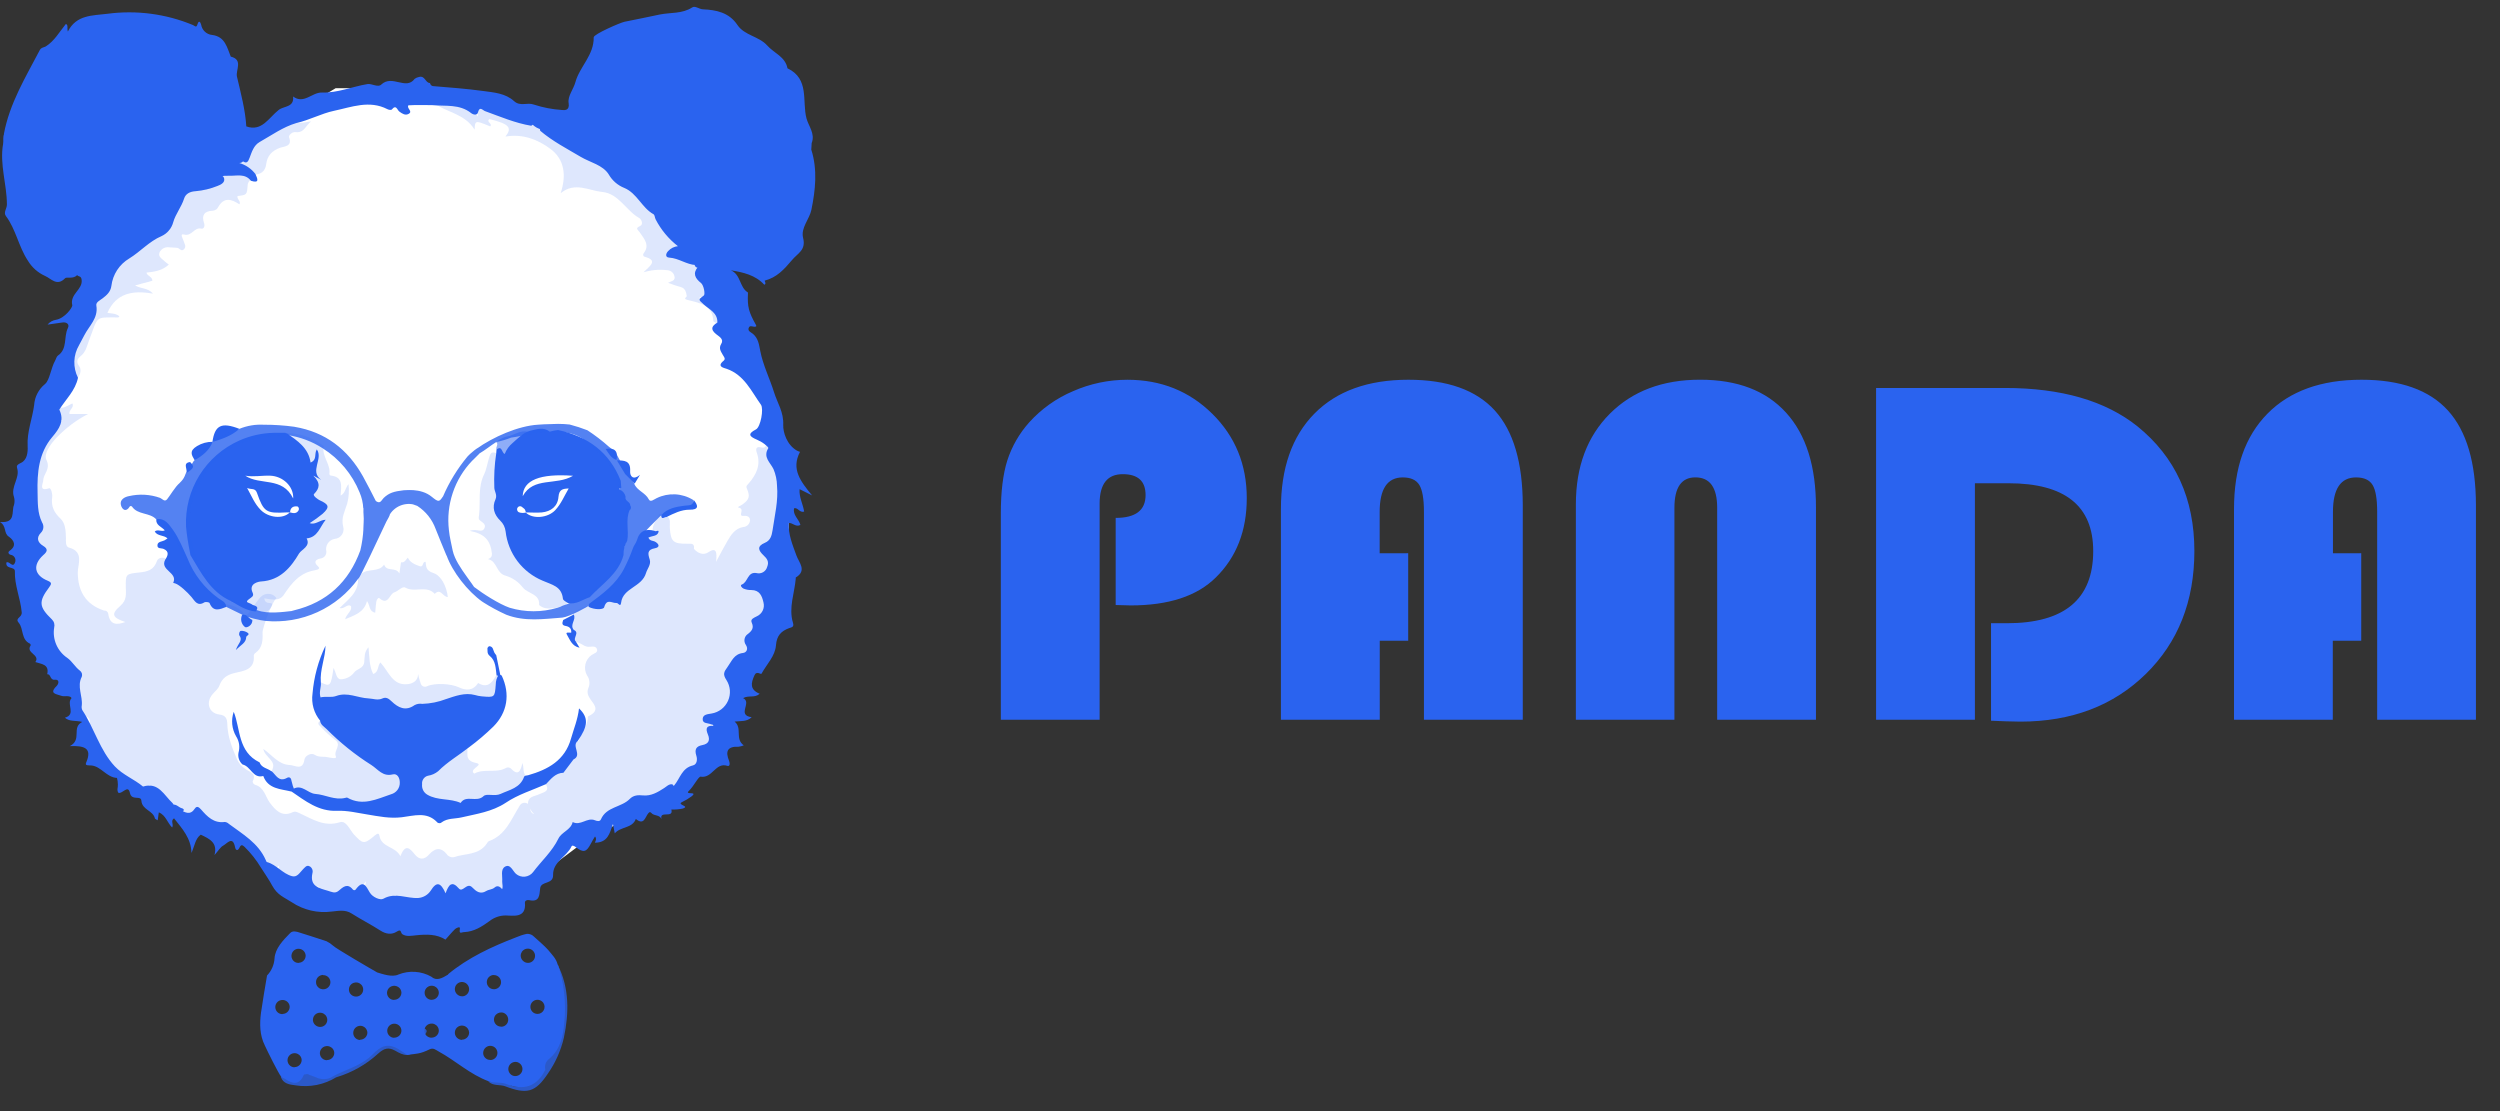 <?xml version="1.0" encoding="UTF-8"?> <svg xmlns="http://www.w3.org/2000/svg" viewBox="0 0 144 64" fill="none"><rect x="0" y="0" width="144" height="64" fill="#333333" stroke="none"/> <g clip-path="url(#clip0_2_1684)"> <g clip-path="url(#clip1_2_1684)"> <path d="M2.111 25.893L5.241 16.527L8.372 11.326L14.111 8.204L19.331 5.082H25.594L31.334 6.643L34.988 8.204L39.161 12.887L42.815 19.132L45.425 25.895V33.181L42.815 39.425L39.162 45.667L33.943 48.269L29.769 51.39L25.595 52.431H20.9L16.725 51.39L14.115 48.269L10.462 47.228L6.285 44.103L3.156 38.38L1.591 31.617L2.111 25.893Z" fill="white"></path> <path opacity="0.3" d="M39.968 31.609C40.187 31.872 40.517 31.992 40.775 31.823C41.24 31.512 41.314 31.747 41.245 32.361C41.538 31.823 41.703 31.494 41.891 31.177C42.109 30.806 42.331 30.437 42.824 30.354C42.924 30.346 43.019 30.302 43.088 30.229C43.158 30.157 43.199 30.061 43.202 29.96C43.191 29.745 43.022 29.698 42.826 29.715C42.467 29.745 42.929 29.325 42.568 29.248C42.401 29.212 42.676 29.127 42.747 29.069C43.165 28.771 43.22 28.599 43.013 28.123C42.955 27.989 43.056 27.927 43.123 27.846C43.573 27.328 43.84 26.771 43.589 26.068C43.499 25.817 43.603 25.71 43.819 25.768C44.142 25.845 44.136 25.658 44.133 25.445C44.225 25.473 44.311 25.523 44.377 25.593C44.445 25.662 44.492 25.748 44.516 25.842C44.578 26.133 44.478 26.255 44.114 26.135C44.875 26.852 45.011 27.703 44.953 28.633C44.914 29.231 44.891 29.819 44.594 30.356C44.478 30.567 44.859 30.596 44.725 30.875C44.643 31.047 44.517 31.195 44.359 31.303C44.202 31.411 44.019 31.476 43.828 31.491C43.874 31.957 44.52 31.957 44.486 32.469C44.465 32.755 44.212 32.889 44.151 33.132C43.516 32.974 43.192 33.472 42.759 33.804C42.978 33.788 43.2 33.803 43.416 33.849C43.686 33.95 44.299 33.733 44.043 34.439C44.007 34.538 44.258 34.737 44.402 34.928C43.914 34.991 44.089 35.879 43.38 35.646C43.352 35.955 43.681 35.993 43.679 36.227C43.522 36.453 43.172 36.481 43.086 36.788C43.061 36.866 42.925 36.896 43.05 37.039C43.391 37.429 43.331 37.62 42.87 37.798C42.608 37.897 42.453 38.146 42.269 38.469C42.184 38.624 41.908 38.666 41.712 38.762C42.319 39.132 42.306 40.931 41.692 41.113C41.332 41.223 40.938 41.274 40.556 41.398C40.892 41.496 41.261 41.5 41.48 41.828C41.439 42.065 41.247 41.858 41.12 41.927C40.941 42.021 40.761 41.913 40.954 42.249C41.135 42.543 41.367 43.08 40.579 42.967C40.616 43.188 40.041 42.986 40.307 43.44C40.553 43.867 40.254 44.222 39.686 44.296C39.615 44.308 39.557 44.326 39.546 44.368C39.407 44.866 38.813 45.145 38.889 45.8C38.684 45.632 38.82 45.41 38.709 45.263C38.122 45.646 37.58 46.202 36.771 45.897C36.647 45.851 36.617 45.897 36.577 45.969C36.326 46.382 35.727 46.352 35.501 46.864C35.391 47.11 35.321 46.563 35.005 46.76L34.657 47.642C34.079 47.152 33.837 47.17 33.355 47.733C33.235 47.625 33.189 47.437 33.009 47.392L32.947 47.468C33.26 47.74 32.959 48.049 32.827 48.005C32.33 47.864 32.325 48.282 32.254 48.492C32.059 49.078 31.329 49.334 31.338 50.024C30.817 50.024 30.656 50.58 30.234 50.742C30.054 50.813 29.935 50.693 29.833 50.601C29.609 50.4 29.411 50.172 29.162 49.906C29.065 50.43 29.224 50.947 29.084 51.443C28.77 51.503 28.89 51.074 28.643 51.062C28.501 51.191 28.63 51.884 28.137 51.316C27.659 52.033 27.406 51.425 27.079 51.145C26.878 50.974 26.807 51.06 26.626 51.696L26.007 50.889L25.787 51.807C25.497 51.612 25.402 51.295 25.22 50.959C25.029 51.558 24.536 52.033 24.054 51.88C23.623 51.748 22.934 52.508 22.787 51.551C22.464 51.62 22.478 52.214 22.159 52.024C21.71 51.756 20.807 51.915 21.083 50.755L20.338 51.71C20.191 51.496 20.325 51.136 20.081 51.087C19.837 51.036 19.721 51.35 19.566 51.508C19.512 51.572 19.437 51.617 19.354 51.632C19.271 51.648 19.186 51.633 19.113 51.59C18.965 51.528 18.915 51.168 18.598 51.508C18.448 51.664 18.49 51.189 18.338 51.059C18.092 51.071 18.203 51.417 17.907 51.474C17.757 50.969 17.879 50.441 17.848 49.863C17.471 50.19 17.261 50.803 16.819 50.697C16.587 50.644 15.89 50.613 16.084 49.858C15.57 50.259 15.41 50.144 15.198 49.643C14.768 48.617 13.792 48.08 12.931 47.457C12.88 47.414 12.816 47.389 12.75 47.385C12.46 47.387 12.175 47.303 11.932 47.144C11.689 46.985 11.499 46.757 11.386 46.49C11.171 47.475 10.697 46.912 10.284 46.723C10.321 46.425 10.003 46.486 9.89 46.34C9.657 45.803 8.993 45.745 8.693 45.265C8.654 45.201 8.583 45.193 8.551 45.265C8.271 45.955 7.931 45.314 7.882 45.208C7.703 44.813 7.288 44.971 7.011 44.716C6.223 43.989 5.815 43 5.104 42.231C5.077 42.187 5.059 42.136 5.054 42.084C5.049 42.031 5.056 41.977 5.075 41.927C5.232 41.569 5.255 41.311 4.78 41.209C4.702 41.192 4.577 41.036 4.588 40.972C4.729 40.336 4.248 39.708 4.568 39.074C4.658 38.894 4.693 38.698 4.492 38.635C4.116 38.516 4.02 38.123 3.704 37.931C3.081 37.551 2.818 36.716 3.015 35.983C3.028 35.929 3.033 35.872 3.042 35.816C2.505 35.816 2.539 35.261 2.26 35.028C2.049 34.848 1.991 34.782 2.219 34.614C2.302 34.552 2.456 34.481 2.399 34.375C2.077 33.8 2.68 33.826 2.892 33.553C2.512 33.611 1.924 33.406 2.002 33.237C2.183 32.88 1.924 32.608 1.961 32.297C2.03 31.722 2.606 31.996 2.669 31.634C1.933 31.41 1.881 31.134 2.327 30.488C2.427 30.354 2.243 29.988 2.124 29.755C2.088 29.683 1.963 29.574 1.977 29.507C2.168 28.612 1.905 27.715 2.106 26.821C2.33 25.82 2.849 24.911 3.595 24.209C3.362 24.165 3.164 23.761 3.236 23.466C3.649 23.508 3.649 23.508 4.169 23.237C4.293 23.483 3.955 23.595 4.001 23.847H5.069C4.402 24.195 3.796 24.649 3.275 25.191C2.916 25.567 2.503 26.142 2.671 26.481C2.941 27.032 2.491 27.288 2.491 27.673C2.491 27.83 2.196 28.333 2.827 28.126C2.941 28.088 3.031 28.448 3.007 28.628C2.931 29.152 3.106 29.523 3.496 29.883C3.768 30.142 3.789 30.6 3.798 30.977C3.798 31.206 3.768 31.487 3.978 31.544C4.851 31.773 4.482 32.52 4.48 32.961C4.48 34.026 4.921 34.82 5.999 35.17C6.054 35.164 6.11 35.179 6.154 35.212C6.196 35.246 6.225 35.294 6.234 35.348C6.324 35.996 6.711 36.017 7.219 35.828C6.474 35.577 6.375 35.376 6.924 34.904C7.318 34.564 7.254 34.211 7.246 33.83C7.238 33.074 7.228 33.055 8.027 32.974C8.484 32.931 8.862 32.831 9.032 32.333C9.097 32.137 9.314 32.081 9.528 32.162C9.932 33.094 10.698 33.766 11.43 34.384C11.789 34.676 12.447 34.731 13.08 34.813C13.431 34.855 13.755 35.016 14 35.272C14.157 35.922 14.65 34.666 15.095 34.317C15.188 34.251 15.298 34.212 15.412 34.206C15.526 34.199 15.64 34.225 15.74 34.28C15.793 34.327 15.92 34.404 15.92 34.474C15.697 34.573 15.113 36.165 15.123 36.444C15.141 36.877 15.123 37.311 14.721 37.605C14.693 37.622 14.669 37.645 14.65 37.673C14.632 37.701 14.62 37.733 14.618 37.766C14.689 38.575 14.039 38.644 13.521 38.764C13.076 38.868 12.79 39.065 12.636 39.491C12.564 39.692 12.373 39.832 12.234 39.999C11.844 40.465 12.031 41.083 12.627 41.154C13.025 41.203 13.082 41.408 13.093 41.713C13.113 42.439 13.376 43.097 13.66 43.752C13.765 43.971 13.926 44.155 14.126 44.289C14.366 44.469 14.791 44.522 14.562 44.991C14.526 45.062 14.615 45.182 14.687 45.201C15.224 45.349 15.28 45.886 15.549 46.246C15.851 46.642 16.227 47.092 16.858 46.783C16.992 46.715 17.081 46.764 17.218 46.822C17.965 47.16 18.654 47.653 19.585 47.359C19.944 47.247 20.145 47.797 20.382 48.059C20.876 48.596 20.965 48.644 21.509 48.19C21.618 48.1 21.814 47.904 21.851 48.123C21.969 48.841 22.766 48.723 23.061 49.318C23.342 48.601 23.591 48.834 23.886 49.208C24.119 49.502 24.409 49.565 24.707 49.228C25.029 48.87 25.375 48.751 25.735 49.205C25.779 49.269 25.842 49.319 25.915 49.349C25.987 49.379 26.066 49.388 26.143 49.374C26.787 49.145 27.579 49.272 28.037 48.592C28.075 48.538 28.107 48.471 28.166 48.448C29.125 48.103 29.443 47.194 29.918 46.435C29.938 46.389 29.968 46.349 30.006 46.316C30.043 46.284 30.087 46.261 30.135 46.25C30.182 46.239 30.232 46.237 30.279 46.246C30.329 46.254 30.375 46.276 30.413 46.303C30.566 46.483 30.474 46.803 30.773 46.901C30.608 46.74 30.485 46.541 30.413 46.321C30.395 45.864 30.782 45.874 31.059 45.748C31.335 45.623 31.7 45.578 31.419 45.138C31.446 44.992 31.51 44.855 31.604 44.74C31.697 44.625 31.819 44.535 31.956 44.478C32.569 44.186 33.166 43.858 33.032 43.004C33.016 42.93 33.028 42.852 33.064 42.786C33.102 42.719 33.164 42.669 33.237 42.647C33.256 42.651 33.274 42.658 33.291 42.668C33.304 42.679 33.309 42.705 33.318 42.721C33.461 42.26 33.809 41.883 33.858 41.385C33.858 41.341 33.858 41.272 33.878 41.26C34.722 40.873 34.057 40.472 33.89 40.075C33.859 40.005 33.844 39.929 33.844 39.853C33.844 39.777 33.859 39.702 33.89 39.632C33.942 39.514 33.962 39.384 33.947 39.256C33.934 39.127 33.888 39.005 33.812 38.9C33.703 38.706 33.669 38.478 33.719 38.261C33.769 38.044 33.898 37.853 34.081 37.727C34.215 37.632 34.466 37.591 34.383 37.378C34.298 37.166 34.041 37.268 33.86 37.256C33.579 37.224 33.382 36.953 33.081 36.972C32.815 36.792 33.053 36.485 32.914 36.27C32.785 35.937 32.933 35.63 33.014 35.316C33.284 35.103 33.595 34.951 33.929 34.868C34.377 34.877 34.821 34.781 35.226 34.589C35.631 34.396 35.986 34.112 36.262 33.759C36.518 33.459 36.854 33.247 37.05 32.864C37.175 32.631 37.329 32.449 37.264 32.164C37.23 32.062 37.225 31.952 37.251 31.847C37.276 31.741 37.33 31.645 37.407 31.57C37.479 31.498 37.621 31.398 37.511 31.311C37.105 30.995 37.553 30.804 37.596 30.555C37.57 30.197 37.847 29.948 37.956 29.634C37.978 29.614 38.004 29.601 38.032 29.593C38.059 29.584 38.089 29.583 38.117 29.588C38.156 29.78 38.297 29.741 38.437 29.738C38.661 29.918 38.562 30.186 38.58 30.399C38.638 31.189 38.76 31.334 39.603 31.318C39.825 31.318 39.991 31.29 39.977 31.579" fill="#8FADF7"></path> <path opacity="0.3" d="M41.41 18.67C41.302 18.611 41.094 18.552 41.088 18.49C41.038 17.558 40.281 17.448 39.629 17.283C39.287 17.199 39.575 17.127 39.557 17.044C39.52 16.839 39.481 16.591 39.186 16.527C38.947 16.46 38.712 16.381 38.482 16.289C38.663 16.188 38.932 16.181 38.843 15.89C38.818 15.797 38.763 15.714 38.686 15.655C38.608 15.596 38.514 15.563 38.416 15.562C37.962 15.508 37.5 15.55 37.063 15.687C37.444 15.311 37.92 15.002 37.139 14.792C37.119 14.787 37.1 14.778 37.084 14.764C37.069 14.75 37.056 14.733 37.049 14.713C37.043 14.693 37.041 14.672 37.045 14.651C37.048 14.63 37.057 14.61 37.069 14.594C37.459 14.107 37.084 13.738 36.849 13.385C36.724 13.205 36.57 13.156 36.886 13.009C37.066 12.926 36.945 12.628 36.826 12.562C36.053 12.132 35.641 11.145 34.691 11.057C33.914 10.981 33.112 10.457 32.294 11.128C32.631 10.107 32.518 9.187 31.715 8.584C30.998 8.047 30.118 7.69 29.11 7.867C29.528 7.348 29.32 7.136 28.189 6.858C27.982 7.02 28.396 7.122 28.235 7.281C27.366 6.923 27.366 6.923 27.338 7.47C26.757 6.52 25.679 6.485 24.943 5.892C25.799 6.006 26.737 5.751 27.541 6.716C27.416 6.223 27.348 5.964 27.846 6.165C28.778 6.545 29.742 6.843 30.699 7.175C30.957 7.106 31.07 7.313 31.215 7.459C31.651 7.729 32.087 7.996 32.52 8.256C33.35 8.769 34.164 9.304 35.074 9.673C35.168 9.71 35.325 9.814 35.315 9.853C35.161 10.545 35.748 10.534 36.123 10.701C36.498 10.863 36.839 11.023 36.877 11.493C36.877 11.537 36.885 11.581 36.904 11.62C36.924 11.66 36.953 11.695 36.987 11.722C37.022 11.749 37.062 11.767 37.104 11.775C37.147 11.784 37.192 11.782 37.234 11.77C37.287 11.754 37.343 11.749 37.398 11.756C37.453 11.762 37.507 11.779 37.554 11.808C37.602 11.837 37.643 11.876 37.674 11.923C37.706 11.968 37.727 12.02 37.738 12.075C37.801 12.776 38.416 13.131 38.69 13.694C38.826 13.968 39.128 14.031 39.391 14.165C39.087 14.358 38.691 14.345 38.471 14.739C38.766 14.713 39.062 14.748 39.343 14.841C39.623 14.933 39.882 15.081 40.103 15.277L40.219 15.417C40.219 15.765 40.209 16.093 40.617 16.278C40.809 16.361 40.783 16.421 40.675 16.815C40.622 17.022 40.952 16.995 40.905 17.196C40.707 17.196 40.518 17.016 40.27 17.152C40.748 17.396 41.17 17.745 41.5 18.169C41.657 18.374 41.636 18.517 41.431 18.654" fill="#8FADF7"></path> <path opacity="0.3" d="M14.499 10.313C14.431 10.348 14.373 10.4 14.331 10.465C14.289 10.53 14.265 10.605 14.263 10.682C14.22 11.219 14.232 11.226 13.684 11.291C13.625 11.471 13.893 11.577 13.792 11.77C13.352 11.485 12.923 11.323 12.582 11.904C12.552 11.974 12.502 12.034 12.437 12.075C12.373 12.117 12.299 12.14 12.223 12.142C11.766 12.16 11.603 12.408 11.75 12.836C11.815 13.016 11.75 13.206 11.593 13.169C11.186 13.069 11.054 13.63 10.607 13.51C10.325 13.434 10.54 13.747 10.575 13.877C10.616 14.038 10.754 14.195 10.598 14.357C10.441 14.518 10.337 14.285 10.204 14.274C10.07 14.262 9.898 14.252 9.747 14.246C9.637 14.228 9.525 14.246 9.426 14.296C9.327 14.346 9.246 14.427 9.196 14.525C9.079 14.788 9.334 14.901 9.477 15.044C9.556 15.115 9.638 15.18 9.724 15.24C9.337 15.597 8.887 15.653 8.433 15.702C8.482 15.914 8.775 15.923 8.776 16.172L7.779 16.44C8.138 16.654 8.511 16.562 8.811 16.914C7.654 16.712 6.7 16.871 6.188 18.013C6.345 18.07 6.659 18.022 6.88 18.223C6.854 18.243 6.832 18.285 6.809 18.285C5.444 18.285 5.679 18.172 5.139 19.575C5.01 19.907 4.96 20.262 4.651 20.507C4.526 20.608 4.339 20.786 4.543 21.063C4.715 21.286 4.646 21.6 4.422 21.814C3.87 21.305 4.123 20.689 4.28 20.142C4.409 19.695 4.71 19.295 4.953 18.887C5.195 18.479 5.598 18.169 5.347 17.633C5.338 17.58 5.343 17.525 5.362 17.475C5.381 17.425 5.413 17.38 5.455 17.346C6.221 17.028 6.243 16.235 6.543 15.632C6.82 15.081 7.318 14.791 7.786 14.468C8 14.318 8.252 14.211 8.364 13.971C8.587 13.497 9.323 13.695 9.452 13.115L9.749 13.327C9.634 12.442 10.42 11.948 10.568 11.178C10.611 10.936 10.927 10.864 11.211 10.841C11.77 10.797 12.34 10.733 12.942 10.315H12.121C12.562 9.946 13.08 9.974 13.614 9.948C14.002 9.93 14.309 9.895 14.491 10.306" fill="#8FADF7"></path> <path opacity="0.3" d="M16.975 6.963C17.28 7.177 17.588 7.015 17.92 6.995C17.621 7.204 17.53 7.68 17.01 7.609C16.83 7.586 16.601 7.804 16.65 7.909C16.857 8.446 16.353 8.434 16.148 8.506C15.673 8.674 15.399 8.965 15.336 9.438C15.277 9.91 14.999 10.043 14.601 10.072C14.241 9.818 13.915 9.523 13.344 9.313L13.965 9.265H14.215C14.036 9.006 14.32 8.932 14.382 8.781C14.861 7.581 16.069 7.491 16.984 6.97L16.975 6.963ZM28.712 38.919V40.531C28.215 40.097 27.636 40.407 27.147 40.231C27.035 40.184 26.913 40.173 26.794 40.199C26.677 40.224 26.569 40.286 26.488 40.374C26.337 40.51 26.225 40.531 26.128 40.349C26.033 40.169 25.948 40.231 25.837 40.319C25.62 40.52 25.351 40.656 25.061 40.713C24.77 40.769 24.469 40.743 24.192 40.637C24.151 40.621 24.106 40.621 24.065 40.636C24.024 40.65 23.989 40.678 23.968 40.716C23.456 41.33 22.956 40.808 22.465 40.678C22.389 40.66 22.369 40.419 22.286 40.18C21.917 40.602 21.532 40.68 21.137 40.321C21.021 40.212 20.931 40.19 20.843 40.364C20.771 40.503 20.635 40.543 20.527 40.416C20.441 40.303 20.319 40.221 20.182 40.183C20.044 40.145 19.898 40.154 19.766 40.208C19.292 40.419 18.726 40.019 18.259 40.598C18.238 40.061 18.079 39.636 18.473 39.297C19.02 39.574 19.059 39.535 19.209 38.475C19.375 38.738 19.351 39.182 19.706 39.122C19.843 39.108 19.976 39.065 20.096 38.998C20.216 38.93 20.321 38.839 20.404 38.73C20.554 38.519 20.942 38.51 20.979 38.145C21.015 37.879 20.955 37.58 21.225 37.281C21.285 37.846 21.262 38.356 21.495 38.822C21.825 38.713 21.728 38.377 21.908 38.155C22.382 38.66 22.599 39.486 23.45 39.41C23.708 39.387 24.093 39.263 24.077 38.812C24.118 38.999 24.17 39.186 24.233 39.368C24.243 39.405 24.26 39.439 24.284 39.468C24.309 39.496 24.34 39.52 24.374 39.535C24.409 39.551 24.447 39.558 24.485 39.557C24.521 39.557 24.561 39.547 24.593 39.53C25.072 39.319 25.981 39.378 26.435 39.592C26.847 39.786 27.255 39.793 27.539 39.34C28.078 39.669 28.346 39.323 28.578 38.905C28.586 38.897 28.596 38.891 28.606 38.888C28.617 38.886 28.627 38.884 28.638 38.886C28.649 38.889 28.659 38.893 28.668 38.898C28.677 38.905 28.685 38.912 28.689 38.923" fill="#8FADF7"></path> <path opacity="0.3" d="M28.589 26.125C28.552 26.61 29.11 27.133 28.497 27.622L28.892 27.428C28.569 27.835 28.49 28.162 28.912 28.425C28.755 28.581 28.82 28.814 28.755 28.962C28.557 29.428 28.608 29.721 29.077 29.994C29.292 30.118 29.334 30.579 29.239 30.843C29.221 30.999 29.253 31.157 29.329 31.294C29.907 31.986 30.295 32.853 31.159 33.288C31.355 33.372 31.562 33.428 31.777 33.449C32.178 33.516 32.602 33.581 32.42 34.182C32.34 34.447 32.685 34.419 32.754 34.595C32.657 34.888 32.413 34.965 32.144 34.992C31.768 35.043 31.386 35.142 31.053 34.849C31.106 34.188 30.401 34.21 30.115 33.839C29.864 33.514 29.517 33.275 29.124 33.159C28.573 33.022 28.649 32.335 28.131 32.212C28.046 32.194 28.368 32.187 28.334 31.88C28.253 31.147 27.93 30.738 27.057 30.579C27.463 30.418 27.764 30.736 27.907 30.418C28.011 30.185 27.773 30.09 27.632 29.963C27.541 29.878 27.581 29.77 27.596 29.659C27.686 28.877 27.506 28.086 27.897 27.294C28.015 27.055 28.089 26.614 28.203 26.268C28.274 26.035 28.409 26.023 28.596 26.111" fill="#8FADF7"></path> <path opacity="0.3" d="M20.638 33.323C20.646 33.264 20.667 33.207 20.7 33.157C20.735 33.108 20.781 33.068 20.834 33.039C21.207 32.726 21.811 32.982 22.125 32.521C22.277 32.964 22.8 32.629 23.004 33.035L23.098 32.389C23.312 32.426 23.375 32.235 23.49 32.124C23.628 32.398 23.881 32.509 24.153 32.608C24.425 32.707 24.304 32.339 24.513 32.362C24.557 32.639 24.513 32.859 24.965 33.007C25.417 33.155 25.726 33.782 25.795 34.387C25.518 34.406 25.382 33.849 25.041 34.207C24.575 33.688 23.888 34.154 23.354 33.849C23.174 33.745 22.934 34.054 22.731 34.111C22.426 34.194 22.371 34.913 21.853 34.456C21.782 34.392 21.687 34.569 21.673 34.671C21.641 34.876 21.631 35.083 21.614 35.291C21.244 35.22 21.326 34.878 21.139 34.62C20.972 35.27 20.454 35.428 19.882 35.667C19.959 35.344 20.276 35.224 20.223 34.92C20.004 34.74 19.838 35.111 19.559 35.022C20.062 34.528 20.664 34.115 20.622 33.323" fill="#8FADF7"></path> <path d="M28.58 25.467C28.803 25.267 29.085 25.142 29.382 25.11C29.52 25.241 29.606 25.419 29.622 25.609C29.442 25.82 29.253 26.009 29.233 26.312C29.233 26.437 29.142 26.603 29.025 26.598C28.845 26.598 28.845 26.402 28.825 26.257C28.803 26.113 28.901 25.883 28.605 25.899C28.522 25.759 28.748 25.599 28.58 25.467Z" fill="#8FADF7"></path> <path opacity="0.3" d="M18.446 41.516C19.421 42.411 20.385 43.327 21.579 43.929C21.616 43.947 21.672 43.969 21.688 44.001C21.878 44.494 22.233 44.538 22.695 44.423C22.747 44.407 22.803 44.401 22.857 44.408C22.912 44.414 22.965 44.432 23.012 44.46C23.06 44.489 23.101 44.529 23.131 44.575C23.161 44.622 23.181 44.675 23.188 44.73C23.264 45.098 23.345 45.553 22.962 45.729C22.393 45.989 21.867 46.526 21.132 46.203C20.917 46.109 20.844 46.393 20.671 46.437C20.367 46.508 19.989 46.723 20.078 46.095C19.762 46.068 19.336 46.824 19.138 45.971C19.13 45.964 19.122 45.958 19.112 45.954C19.104 45.953 19.095 45.95 19.083 45.953C18.32 46.343 17.812 45.639 17.17 45.514C17.112 45.505 17.045 45.546 16.99 45.563C16.709 45.382 16.618 44.845 16.074 45.082C16.031 45.101 15.586 44.778 15.644 44.411C16.003 43.823 15.256 43.65 15.167 43.136C15.688 43.504 16.038 44.031 16.674 44.063C17.011 44.081 17.437 44.42 17.541 43.73C17.568 43.551 17.901 43.337 18.115 43.47C18.366 43.638 18.617 43.562 18.864 43.613C19.044 43.65 19.417 43.733 19.347 43.574C19.195 43.232 19.719 42.912 19.29 42.608C19.001 42.387 18.731 42.142 18.484 41.874C18.394 41.784 18.221 41.654 18.454 41.516" fill="#8FADF7"></path> <path opacity="0.3" d="M26.897 42.988C27.01 43.33 26.692 43.795 27.405 43.943C27.886 44.044 27.155 44.24 27.244 44.48C27.263 44.503 27.305 44.563 27.314 44.562C27.882 44.245 28.556 44.55 29.126 44.245C29.172 44.215 29.227 44.2 29.282 44.204C29.338 44.208 29.39 44.231 29.431 44.268C29.855 44.72 29.985 44.409 30.094 43.946C30.202 44.267 30.071 44.626 30.416 44.773C30.123 45.606 29.264 45.657 28.649 46.039C28.528 46.081 28.399 46.095 28.273 46.079C28.093 46.079 27.913 45.738 27.747 46.229C27.64 46.551 27.208 46.229 26.918 46.007C26.931 46.278 26.994 46.662 26.596 46.485C25.911 46.183 25.143 46.275 24.472 45.956C24.002 45.733 24.135 45.308 24.112 44.933C24.09 44.556 24.324 44.508 24.618 44.508C25.27 44.508 25.489 43.828 26.016 43.588C26.311 43.456 26.59 43.179 26.89 42.978" fill="#8FADF7"></path> <path opacity="0.3" d="M18.652 25.702C18.511 26.284 19.064 26.729 18.97 27.303C18.973 27.323 18.982 27.342 18.995 27.357C19.007 27.372 19.023 27.384 19.041 27.391C19.804 27.467 19.643 28.042 19.62 28.544C19.892 28.409 19.876 28.125 20.074 27.883C20.122 28.261 20.094 28.644 19.998 29.01C19.873 29.43 19.639 29.818 19.765 30.324C19.801 30.444 19.796 30.573 19.75 30.69C19.704 30.807 19.62 30.905 19.511 30.969C19.439 31.011 19.358 31.035 19.274 31.041C19.195 31.055 19.119 31.084 19.051 31.128C18.984 31.172 18.926 31.23 18.881 31.297C18.837 31.364 18.806 31.439 18.792 31.518C18.777 31.598 18.779 31.679 18.797 31.758C18.806 31.851 18.78 31.944 18.723 32.019C18.667 32.093 18.586 32.145 18.494 32.163C18.292 32.192 17.974 32.314 18.329 32.635C18.431 32.724 18.391 32.803 18.128 32.849C17.271 32.992 16.796 33.582 16.351 34.258C16.089 34.654 15.634 34.526 15.222 34.466C15.266 34.824 15.55 34.678 15.688 34.782C15.669 34.884 15.626 34.98 15.563 35.062C15.499 35.144 15.416 35.208 15.321 35.251C15.226 35.292 15.122 35.311 15.019 35.304C14.915 35.297 14.815 35.265 14.727 35.211C14.63 35.05 14.488 34.92 14.318 34.84C14.065 34.258 14.487 33.37 15.1 33.294C16.074 33.179 16.619 32.528 17.096 31.79C17.4 31.32 17.612 30.78 18.184 30.558C18.345 30.496 18.301 30.418 18.278 30.307C18.239 30.104 18.156 30.307 18.099 30.287C17.974 30.263 17.811 30.277 17.764 30.142C17.718 30.009 17.855 29.917 17.958 29.843C18.061 29.767 18.15 29.735 18.238 29.68C18.721 29.357 18.735 29.259 18.297 28.9C18.057 28.703 17.895 28.517 18.105 28.182C18.285 27.897 18.133 27.555 18.105 27.276C18.085 26.96 18.147 26.646 18.285 26.362C18.299 26.344 18.15 26.309 18.221 26.362C18.215 26.368 18.21 26.375 18.207 26.383C18.128 26.655 17.891 26.805 17.776 26.521C17.517 25.898 17.022 25.537 16.556 25.123C16.536 25.098 16.521 25.07 16.513 25.038C16.505 25.007 16.504 24.975 16.511 24.943C17.288 24.946 18.042 25.211 18.65 25.696" fill="#8FADF7"></path> <path d="M29.623 25.596C29.527 25.56 29.448 25.488 29.403 25.395C29.358 25.302 29.351 25.196 29.384 25.098C29.769 24.973 30.138 24.703 30.568 24.943L29.623 25.596Z" fill="#8FADF7"></path> <path d="M46.736 8.637C47.095 9.784 46.968 10.953 46.736 12.086C46.627 12.623 46.115 13.126 46.258 13.698C46.438 14.416 45.95 14.577 45.612 14.988C45.161 15.525 44.735 15.986 44.045 16.164C44.045 16.184 44.055 16.206 44.064 16.223C44.082 16.284 44.126 16.344 44.027 16.404C43.513 15.844 42.817 15.686 42.095 15.569C42.674 15.806 42.589 16.54 43.063 16.835C43.082 16.835 43.084 16.874 43.082 16.895C43.045 17.678 43.124 17.971 43.554 18.736C43.562 18.753 43.563 18.77 43.563 18.79C43.431 18.906 43.188 18.658 43.118 18.905C43.073 19.084 43.263 19.138 43.374 19.234C43.675 19.495 43.716 19.829 43.792 20.219C43.949 21.036 44.338 21.804 44.589 22.607C44.779 23.216 45.145 23.733 45.114 24.471C45.097 24.9 45.325 25.627 45.901 25.954C45.958 25.984 46.019 26.01 46.081 26.026C45.56 27.02 46.106 27.719 46.773 28.534L46.056 28.176C46.019 28.651 46.258 29.048 46.319 29.47C46.044 29.541 45.977 29.233 45.744 29.273C45.641 29.663 46.023 29.9 46.104 30.238C45.834 30.376 45.68 30.116 45.434 30.122C45.398 30.789 45.65 31.377 45.873 31.994C46.016 32.4 46.498 32.863 45.836 33.265C45.825 33.265 45.836 33.304 45.836 33.324C45.765 34.173 45.414 35.008 45.675 35.873C45.752 36.125 45.596 36.129 45.468 36.176C44.995 36.344 44.737 36.614 44.696 37.167C44.649 37.794 44.156 38.266 43.864 38.803C43.826 38.875 43.584 38.611 43.456 38.898C43.255 39.345 43.175 39.719 43.758 39.961C43.469 40.221 43.133 40.028 42.803 40.212C43.34 40.466 42.413 41.19 43.297 41.313C43.008 41.581 42.692 41.518 42.312 41.564C42.778 41.94 42.312 42.55 42.84 42.932C42.742 42.973 42.64 43 42.535 43.013C41.891 42.981 41.773 43.29 41.996 43.827C42.049 43.959 42.049 44.164 41.897 44.113C41.215 43.888 41.035 44.851 40.358 44.736C40.233 44.715 39.954 45.299 39.679 45.555C39.406 45.811 40.229 45.555 39.836 45.869C39.663 45.998 39.477 46.109 39.281 46.201C38.959 46.367 39.79 46.427 39.313 46.577C39.102 46.619 38.887 46.636 38.67 46.63C38.813 47.167 37.969 46.66 38.101 47.174C37.999 46.937 37.716 46.994 37.563 46.87C37.462 46.77 37.44 46.738 37.34 46.847C37.16 47.061 37.096 47.565 36.624 47.172C36.419 47.728 35.74 47.601 35.411 48.003L35.307 47.465C35.114 48.02 35.002 48.531 34.272 48.54C34.245 48.521 34.415 48.337 34.272 48.182C34.182 48.335 34.092 48.469 34.028 48.604C33.781 49.077 33.611 49.142 33.163 48.793C33.051 48.709 32.952 48.676 32.918 48.755C32.641 49.356 31.841 49.633 31.858 50.397C31.877 50.962 31.159 50.729 31.113 51.168C31.069 51.562 31.082 51.984 30.476 51.847C30.356 51.821 30.224 51.878 30.236 52.003C30.321 52.923 29.52 52.727 29.123 52.731C28.784 52.731 28.454 52.847 28.189 53.059C27.749 53.375 27.304 53.665 26.737 53.689C26.587 53.689 26.427 53.842 26.491 53.498C26.519 53.329 26.283 53.451 26.211 53.515C26.004 53.716 25.825 53.938 25.659 54.122C25.154 53.8 24.57 53.811 23.987 53.871C23.706 53.898 23.404 53.968 23.171 53.807C23.07 53.735 23.135 53.483 22.86 53.658C22.556 53.855 22.229 53.807 21.909 53.599C21.371 53.253 20.788 52.958 20.247 52.614C19.874 52.376 19.486 52.471 19.108 52.505C18.3 52.612 17.482 52.421 16.805 51.968C16.356 51.677 15.985 51.566 15.682 51.017C15.503 50.681 15.249 50.319 15.023 49.963C14.765 49.536 14.454 49.142 14.099 48.792C14.002 48.702 13.894 48.602 13.806 48.803C13.719 49.004 13.586 49.026 13.541 48.803C13.408 48.122 13.078 48.588 12.866 48.701C12.686 48.796 12.58 49.006 12.354 49.25C12.546 48.533 12.064 48.316 11.566 48.077C11.257 48.286 11.206 48.731 11.029 49.131C11.01 48.283 10.489 47.725 10.024 47.135C9.8 47.292 10.024 47.47 9.915 47.664C9.634 47.386 9.556 46.965 9.148 46.789L9.083 47.25C9.019 47.207 8.933 47.181 8.922 47.138C8.818 46.683 8.182 46.653 8.143 46.12C8.12 45.788 7.583 46.146 7.484 45.677C7.376 45.166 7.057 45.747 6.82 45.666C6.71 45.511 6.806 45.341 6.79 45.179C6.788 45.054 6.771 44.929 6.739 44.808C6.135 44.78 5.831 44.145 5.262 44.09C5.101 44.077 4.877 44.122 4.962 43.926C5.331 43.079 4.852 42.946 4.021 42.976C4.752 42.6 4.094 41.901 4.738 41.583C4.326 41.481 4.021 41.583 3.738 41.341C4.421 41.144 3.782 40.533 4.133 40.199C3.953 40.019 3.716 40.153 3.526 40.077C3.271 39.975 2.794 39.972 3.263 39.511C3.386 39.391 3.444 39.121 3.155 39.154C2.867 39.186 2.945 38.816 2.719 38.837C2.853 38.254 2.383 38.256 2.037 38.134C2.337 37.707 1.463 37.615 1.763 37.183C1.768 37.165 1.768 37.146 1.763 37.128C1.758 37.11 1.749 37.093 1.735 37.08C1.198 36.84 1.376 36.22 1.072 35.862C0.843 35.592 1.277 35.58 1.251 35.272C1.18 34.464 0.829 33.712 0.857 32.898C0.857 32.618 0.32 32.803 0.366 32.404C0.527 32.279 0.735 32.75 0.864 32.404C0.885 32.358 0.894 32.309 0.889 32.259C0.886 32.184 0.856 32.112 0.805 32.056C0.754 32.001 0.684 31.965 0.61 31.956C0.518 31.936 0.416 31.825 0.557 31.723C0.97 31.438 0.809 31.126 0.521 30.921C0.19 30.715 0.403 30.319 -0 30.067C0.942 30.143 0.645 29.458 0.806 29.089C0.848 28.937 0.848 28.777 0.806 28.628C0.594 28.03 1.166 27.541 0.986 26.962C0.942 26.819 1.005 26.755 1.2 26.665C1.56 26.508 1.613 26.051 1.592 25.694C1.546 24.877 1.862 24.127 1.966 23.338C1.981 23.102 2.044 22.872 2.153 22.662C2.261 22.452 2.412 22.266 2.595 22.117C2.86 21.903 2.929 21.209 3.178 20.766C3.231 20.674 3.255 20.537 3.333 20.484C3.906 20.09 3.655 19.41 3.911 18.893C4.02 18.678 3.835 18.535 3.583 18.577L2.738 18.697C2.865 18.545 3.044 18.443 3.24 18.417C3.738 18.326 4.193 17.7 4.162 17.576C4.012 16.921 4.794 16.681 4.699 16.095C4.667 15.868 4.492 15.951 4.444 15.84C4.245 16.086 3.833 15.942 3.755 16.021C3.28 16.521 2.941 16.04 2.599 15.896C2.184 15.71 1.837 15.401 1.604 15.011C1.066 14.199 0.922 13.218 0.338 12.44C0.184 12.235 0.403 12.012 0.398 11.772C0.394 10.605 -0.03 9.465 0.179 8.286C0.211 8.107 0.152 7.896 0.238 7.712C0.615 7.712 0.659 8.012 0.633 8.25C0.516 9.394 0.91 10.487 0.91 11.611C0.898 11.72 0.916 11.831 0.962 11.932C1.007 12.032 1.078 12.119 1.168 12.183C1.625 12.454 1.705 12.877 1.723 13.354C1.723 13.793 1.834 14.167 2.305 14.344C2.477 14.439 2.606 14.598 2.664 14.784C2.728 14.945 2.837 15.089 2.975 15.195C3.079 15.275 3.197 15.334 3.324 15.368C3.45 15.401 3.582 15.41 3.712 15.393C3.842 15.376 3.967 15.333 4.08 15.268C4.194 15.202 4.293 15.115 4.372 15.011C4.612 14.724 4.95 14.653 5.209 14.473C5.698 14.129 6.403 14.168 6.734 13.578C6.843 13.382 7.057 13.398 7.244 13.336C7.715 13.189 7.846 12.828 7.516 12.455C7.214 12.111 7.244 11.816 7.553 11.56C7.862 11.301 7.848 11.062 7.777 10.745C7.707 10.427 7.597 10.111 7.659 9.779C7.719 9.446 7.864 9.234 8.187 9.197C8.328 9.178 8.472 9.208 8.594 9.281C8.716 9.355 8.81 9.468 8.86 9.601C9.236 10.383 9.241 10.364 10.116 10.196C10.761 10.072 11.418 10.159 12.071 10.137C12.178 10.13 12.286 10.13 12.393 10.137C12.573 10.154 12.838 10.021 12.908 10.267C12.976 10.515 12.719 10.64 12.522 10.713C12.121 10.874 11.698 10.976 11.266 11.013C10.955 11.031 10.693 11.151 10.603 11.442C10.448 11.927 10.114 12.325 9.98 12.791C9.935 12.967 9.851 13.131 9.735 13.271C9.618 13.411 9.472 13.523 9.307 13.599C8.59 13.904 8.088 14.494 7.444 14.889C7.163 15.055 6.925 15.284 6.746 15.557C6.568 15.831 6.455 16.142 6.416 16.466C6.371 16.807 6.147 17.004 5.91 17.184C5.755 17.304 5.511 17.405 5.55 17.607C5.667 18.326 5.138 18.762 4.859 19.306C4.76 19.5 4.654 19.687 4.554 19.88C4.387 20.163 4.293 20.484 4.282 20.812C4.272 21.141 4.344 21.467 4.492 21.761C4.342 22.494 3.791 22.997 3.416 23.595C3.727 24.235 3.416 24.695 3.01 25.172C2.228 26.095 2.134 27.23 2.164 28.372C2.177 28.948 2.152 29.541 2.424 30.092C2.483 30.184 2.508 30.295 2.495 30.404C2.482 30.513 2.432 30.614 2.353 30.69C2.073 30.981 2.173 31.253 2.487 31.442C2.8 31.631 2.711 31.788 2.487 31.979C1.868 32.547 1.972 33.135 2.749 33.451C2.994 33.553 2.973 33.631 2.833 33.825C2.212 34.653 2.235 34.95 2.989 35.678C3.049 35.737 3.095 35.811 3.118 35.892C3.141 35.974 3.142 36.061 3.121 36.144C3.066 36.478 3.108 36.822 3.243 37.133C3.378 37.444 3.599 37.71 3.881 37.898C4.155 38.095 4.324 38.416 4.598 38.626C4.653 38.664 4.695 38.721 4.715 38.785C4.735 38.85 4.734 38.919 4.71 38.983C4.418 39.541 4.773 40.09 4.71 40.642C4.693 40.727 4.702 40.816 4.738 40.898C5.433 41.945 5.744 43.209 6.612 44.141C7.082 44.641 7.726 44.875 8.238 45.306C9.134 45.029 9.443 45.804 9.934 46.252C10.043 46.422 10.197 46.559 10.379 46.646C10.674 46.801 10.96 46.978 11.222 46.575C11.34 46.395 11.465 46.498 11.582 46.627C11.942 47.041 12.317 47.431 12.947 47.345C13.035 47.353 13.117 47.391 13.179 47.453C13.986 48.053 14.881 48.56 15.309 49.543C15.327 49.582 15.346 49.645 15.374 49.654C15.929 49.804 16.27 50.321 16.823 50.469C17.119 50.549 17.269 50.255 17.45 50.074C17.559 49.971 17.654 49.814 17.826 49.894C17.896 49.93 17.951 49.989 17.982 50.061C18.013 50.133 18.018 50.213 17.997 50.288C17.828 51.054 18.372 51.156 18.893 51.31C19.104 51.37 19.294 51.49 19.504 51.31C19.755 51.096 20.012 50.844 20.326 51.239C20.338 51.252 20.353 51.262 20.369 51.269C20.386 51.275 20.404 51.277 20.421 51.276C20.439 51.274 20.456 51.267 20.47 51.255C20.484 51.243 20.496 51.229 20.504 51.213C20.928 50.658 21.079 51.033 21.3 51.41C21.454 51.675 21.899 51.871 22.081 51.767C22.773 51.377 23.429 51.767 24.098 51.723C24.239 51.711 24.375 51.667 24.497 51.596C24.619 51.525 24.724 51.427 24.803 51.31C25.154 50.745 25.388 50.833 25.665 51.453C25.845 50.958 26.025 50.706 26.43 51.176C26.654 51.438 26.894 50.792 27.205 51.117C27.415 51.331 27.657 51.541 28.008 51.322C28.15 51.232 28.344 51.243 28.482 51.126C28.662 50.969 28.798 51.073 28.927 51.216C28.98 51.068 28.927 50.923 28.927 50.777C28.954 50.48 28.817 50.079 29.088 49.921C29.399 49.742 29.529 50.166 29.724 50.337C29.794 50.396 29.875 50.441 29.962 50.468C30.049 50.495 30.14 50.505 30.231 50.496C30.323 50.486 30.412 50.459 30.492 50.415C30.573 50.372 30.644 50.312 30.7 50.24C31.183 49.594 31.803 49.047 32.161 48.309C32.352 47.913 32.878 47.816 32.986 47.349C33.435 47.589 33.819 47.064 34.264 47.246C34.382 47.294 34.552 47.34 34.614 47.193C34.93 46.459 35.791 46.512 36.273 46.02C36.494 45.797 36.746 45.788 37.045 45.816C37.499 45.859 37.882 45.636 38.253 45.394C38.396 45.303 38.516 45.16 38.709 45.172C38.774 45.172 38.772 45.316 38.839 45.234C39.175 44.833 39.276 44.236 39.915 44.087C40.146 44.035 40.181 43.744 40.108 43.525C40 43.183 40.081 42.987 40.45 42.918C40.819 42.849 40.916 42.637 40.772 42.298C40.63 41.959 40.687 41.781 41.093 41.811C41.075 41.714 41.003 41.739 40.959 41.721C40.779 41.636 40.454 41.696 40.475 41.403C40.493 41.144 40.772 41.138 40.989 41.098C41.194 41.064 41.387 40.979 41.554 40.852C41.718 40.725 41.849 40.555 41.934 40.367C42.02 40.176 42.054 39.968 42.041 39.761C42.024 39.553 41.958 39.352 41.846 39.176C41.62 38.831 41.697 38.706 41.9 38.425C42.151 38.083 42.275 37.672 42.797 37.611C43.006 37.585 43.11 37.377 42.966 37.153C42.93 37.105 42.904 37.049 42.891 36.99C42.87 36.901 42.877 36.808 42.91 36.723C42.944 36.638 43.003 36.566 43.08 36.516C43.308 36.335 43.44 36.173 43.299 35.86C43.208 35.656 43.428 35.587 43.587 35.502C43.737 35.437 43.858 35.321 43.93 35.175C44.001 35.029 44.018 34.861 43.977 34.704C43.893 34.321 43.752 33.986 43.275 33.986C43.121 33.991 42.968 33.962 42.826 33.903C42.724 33.855 42.612 33.71 42.727 33.671C43.086 33.537 43.049 32.921 43.57 33.008C43.634 33.026 43.7 33.03 43.766 33.022C43.831 33.014 43.894 32.992 43.952 32.96C44.008 32.928 44.059 32.885 44.099 32.833C44.139 32.782 44.169 32.723 44.186 32.66C44.318 32.343 44.175 32.173 43.974 31.982C43.686 31.71 43.58 31.463 44.059 31.265C44.368 31.135 44.449 30.875 44.5 30.538C44.623 29.684 44.836 28.847 44.756 27.973C44.749 27.646 44.681 27.324 44.555 27.023C44.375 26.646 43.933 26.334 44.25 25.823C44.283 25.765 44.126 25.656 44.045 25.585C43.908 25.479 43.757 25.391 43.596 25.324C43.211 25.158 43.003 25.011 43.545 24.733C43.81 24.598 44.003 23.55 43.829 23.31C43.27 22.53 42.868 21.596 41.856 21.244C41.702 21.19 41.263 21.119 41.676 20.783C41.819 20.664 41.694 20.554 41.636 20.445C41.526 20.24 41.379 20.073 41.547 19.797C41.715 19.521 41.397 19.375 41.242 19.241C40.883 18.948 41.02 18.767 41.321 18.579C41.34 18.023 40.864 17.832 40.54 17.539C40.214 17.246 40.213 17.269 40.54 17.02C40.63 16.95 40.54 16.434 40.379 16.302C40.044 16.034 39.88 15.753 40.205 15.37C41.169 15.28 41.264 15.156 41.16 14.134C41.123 13.777 41.008 13.345 41.545 13.252C42.028 13.17 42.441 13.58 42.441 14.125C42.437 14.299 42.422 14.472 42.399 14.644C42.388 14.787 42.329 14.967 42.534 15.029C42.608 15.051 42.688 15.046 42.761 15.017C42.833 14.988 42.893 14.936 42.932 14.868C43.25 14.321 43.714 14.374 44.241 14.47C45.15 14.637 45.389 14.408 45.318 13.488C45.289 13.316 45.306 13.14 45.366 12.977C45.426 12.814 45.527 12.668 45.659 12.556C46.263 12.06 46.376 11.401 46.332 10.681C46.302 10.182 46.302 9.682 46.332 9.184C46.346 8.932 46.351 8.646 46.726 8.637H46.736ZM12.126 10.328C11.294 10.397 10.453 10.199 9.614 10.547C9.208 10.718 8.871 10.392 8.793 9.938C8.724 9.548 8.547 9.239 8.129 9.362C7.739 9.472 7.77 9.862 7.83 10.194C7.876 10.471 7.936 10.743 8.01 11.013C8.035 11.071 8.049 11.135 8.049 11.2C8.05 11.296 8.022 11.39 7.97 11.471C7.917 11.551 7.842 11.614 7.754 11.652C7.435 11.832 7.069 12.144 7.765 12.369C7.899 12.416 8.065 12.53 7.945 12.713C7.765 12.984 7.963 13.501 7.408 13.527C7.048 13.545 6.73 13.595 6.691 14.056C6.691 14.125 6.569 14.251 6.534 14.235C6.082 14.117 5.849 14.496 5.543 14.612C5.071 14.791 4.66 14.849 4.347 15.329C4.123 15.673 3.63 15.509 3.243 15.55C2.722 15.603 2.542 15.37 2.526 14.881C2.519 14.806 2.494 14.735 2.452 14.672C2.411 14.61 2.355 14.559 2.288 14.523C1.392 14.33 1.56 13.606 1.523 13.001C1.505 12.731 1.447 12.535 1.187 12.445C0.749 12.289 0.707 11.908 0.694 11.551C0.65 10.39 0.333 9.251 0.461 8.081C0.463 8.004 0.441 7.929 0.398 7.865C0.356 7.801 0.295 7.752 0.223 7.723C0.55 5.954 1.479 4.44 2.291 2.886C2.376 2.725 2.551 2.729 2.641 2.672C3.13 2.36 3.406 1.864 3.789 1.386C3.945 1.405 3.849 1.649 3.909 1.816C4.398 0.85 5.312 0.902 6.184 0.794C7.859 0.572 9.563 0.797 11.123 1.446C11.227 1.49 11.304 1.635 11.379 1.389C11.455 1.145 11.545 1.271 11.587 1.426C11.612 1.579 11.688 1.718 11.799 1.824C11.911 1.93 12.055 1.996 12.209 2.012C12.974 2.102 13.078 2.746 13.304 3.291C13.376 3.841 13.175 4.257 12.659 4.469C12.565 4.494 12.484 4.552 12.431 4.633C12.378 4.714 12.356 4.811 12.371 4.907C12.382 5.151 12.513 5.207 12.73 5.264C13.393 5.445 13.419 5.578 13.323 6.296C13.247 6.856 13.204 7.403 12.615 7.784C13.05 7.963 13.53 7.544 13.767 7.979C13.993 8.369 14.081 8.823 14.019 9.269C13.992 9.307 13.956 9.338 13.915 9.359C13.873 9.38 13.827 9.39 13.781 9.389C14.152 9.495 14.482 9.719 14.715 10.028C14.83 10.293 14.973 10.577 14.452 10.413C14.12 9.979 13.636 10.136 13.21 10.123C12.84 10.106 12.471 10.176 12.133 10.328H12.126ZM46.736 8.637C46.441 8.79 46.509 9.066 46.489 9.322C46.418 10.125 46.597 10.925 46.447 11.742C46.397 12.005 46.249 12.24 46.035 12.399C45.617 12.757 45.392 13.128 45.497 13.733C45.627 14.45 45.242 14.782 44.511 14.692C44.317 14.68 44.125 14.644 43.94 14.584C43.567 14.436 43.303 14.5 43.153 14.889C43.123 14.963 43.08 15.031 43.025 15.089C42.969 15.146 42.903 15.192 42.829 15.223C42.755 15.253 42.676 15.269 42.596 15.269C42.516 15.269 42.436 15.253 42.362 15.221C42.084 15.123 42.245 14.796 42.278 14.561C42.34 14.065 42.476 13.557 41.74 13.41C41.34 13.329 41.275 13.5 41.291 13.811C41.303 14.001 41.324 14.187 41.353 14.374C41.503 15.288 41.123 15.638 40.217 15.419C40.099 15.43 40.037 15.356 40.009 15.262C40.009 14.605 39.885 14.018 39.249 13.65C38.968 13.484 38.913 13.158 38.873 12.849C38.806 12.349 38.732 11.866 38.203 11.595C37.947 11.462 37.907 11.172 38.023 10.9C38.264 10.362 37.953 10.309 37.538 10.33C37.408 10.334 37.279 10.354 37.153 10.39C36.266 10.657 36.266 10.657 35.808 9.859C35.778 9.789 35.734 9.725 35.678 9.672C35.623 9.62 35.557 9.579 35.486 9.553C34.879 9.409 34.821 8.971 34.815 8.455C34.815 8.001 34.69 7.56 34.681 7.094C34.681 6.937 34.621 6.752 34.441 6.747C34.222 6.739 34.261 6.953 34.242 7.089C34.229 7.241 34.229 7.394 34.242 7.546C34.242 7.94 34.173 8.307 33.691 8.369C33.27 8.423 32.836 8.45 32.687 7.908C32.615 7.65 32.385 7.551 32.22 7.382C31.877 7.024 31.924 6.759 32.387 6.551C32.806 6.372 33.065 5.97 33.481 5.763C33.733 5.638 33.662 5.292 33.662 5.036C33.662 4.498 33.714 3.982 34.325 3.756C34.405 3.72 34.469 3.656 34.505 3.576C34.666 3.244 34.789 2.858 35.241 2.829C35.974 2.775 36.709 2.648 37.444 2.829C37.67 2.877 37.714 3.036 37.623 3.223C37.393 3.718 37.666 3.735 38.036 3.675C38.23 3.648 38.428 3.672 38.61 3.746C38.748 3.8 38.913 3.91 39 3.696C39.035 3.614 39.038 3.523 39.008 3.439C38.977 3.356 38.917 3.287 38.839 3.246C38.783 3.211 38.722 3.184 38.658 3.168C37.909 2.916 37.802 2.773 37.845 2.111C37.892 1.394 38.205 1.006 38.864 0.888C39.078 0.852 39.288 0.798 39.505 0.773C40.268 0.676 40.367 0.736 40.402 1.49C40.415 1.785 40.519 1.887 40.805 1.807C40.887 1.781 40.781 1.807 40.867 1.788C42.264 1.578 42.74 1.968 42.782 3.366C42.996 3.41 42.996 3.202 43.093 3.103C43.57 2.607 44.218 2.674 44.529 3.296C44.67 3.592 44.907 3.832 45.2 3.977C45.369 4.053 45.509 4.18 45.602 4.341C45.694 4.502 45.73 4.69 45.708 4.872C45.679 5.329 45.371 5.368 45.044 5.435C44.716 5.502 44.658 5.728 44.668 6.025C44.686 6.563 44.82 7.101 44.739 7.638C44.739 7.723 44.873 7.65 44.785 7.661C44.767 7.661 44.767 7.643 44.767 7.608C44.744 7.445 44.781 7.278 44.871 7.14C44.962 7.002 45.099 6.901 45.258 6.856C45.595 6.747 45.89 6.874 46.155 7.098C46.514 7.398 46.525 7.873 46.752 8.235C46.752 8.367 46.733 8.496 46.729 8.625L46.736 8.637ZM46.756 8.242C46.445 8.231 46.456 7.95 46.397 7.768C46.322 7.541 46.19 7.338 46.014 7.177C45.915 7.062 45.78 6.984 45.631 6.956C45.482 6.928 45.328 6.952 45.194 7.023C44.919 7.17 44.744 7.442 44.952 7.788C45.036 7.935 45.069 8.104 44.867 8.146C44.834 8.149 44.8 8.144 44.77 8.134C44.738 8.124 44.71 8.108 44.686 8.085C44.662 8.064 44.642 8.038 44.629 8.009C44.615 7.979 44.608 7.947 44.606 7.915C44.638 7.181 44.495 6.464 44.453 5.742C44.434 5.396 44.764 5.257 45.099 5.232C45.279 5.218 45.579 5.303 45.532 5.003C45.493 4.734 45.73 4.365 45.318 4.196C44.834 4.002 44.41 3.776 44.312 3.174C44.3 3.12 44.276 3.07 44.241 3.027C44.206 2.984 44.163 2.949 44.112 2.925C44.062 2.902 44.007 2.891 43.952 2.893C43.896 2.895 43.842 2.909 43.792 2.935C43.585 3.059 43.167 2.856 43.172 3.329C43.172 3.686 42.903 3.705 42.665 3.619C42.428 3.535 42.425 3.336 42.541 3.082C42.73 2.667 42.317 1.97 41.865 1.935C41.505 1.908 41.148 1.769 40.789 1.957C40.316 2.207 40.17 1.998 40.201 1.527C40.24 0.872 40.097 0.757 39.429 0.866C38.303 1.046 37.904 1.461 37.992 2.395C38.02 2.718 38.023 3.075 38.557 2.932C38.829 2.861 39.094 3.093 39.189 3.29C39.283 3.485 39.189 3.795 39.12 4.033C39.062 4.213 38.91 4.092 38.806 4.018C38.601 3.855 38.344 3.772 38.082 3.785C37.826 3.809 37.562 4.079 37.317 3.733C37.073 3.385 37.536 3.267 37.55 3.008C36.864 2.731 36.163 2.99 35.474 2.937C35.049 2.905 34.757 3.071 34.719 3.541C34.708 3.677 34.66 3.832 34.528 3.852C33.685 3.986 33.811 4.641 33.811 5.197C33.823 5.663 33.758 6.017 33.215 6.092C32.776 6.155 32.693 6.766 32.165 6.766C32.046 6.766 32.113 7.154 32.334 7.28C32.467 7.346 32.583 7.441 32.672 7.56C32.763 7.678 32.823 7.815 32.851 7.961C32.954 8.399 33.387 8.212 33.69 8.217C33.992 8.222 34.049 7.984 34.076 7.721C34.114 7.423 33.897 7.091 34.107 6.849C34.217 6.727 33.952 6.356 34.352 6.476C34.576 6.54 34.867 6.584 34.842 6.902C34.789 7.493 35.008 8.062 34.98 8.646C34.962 9.004 34.998 9.262 35.446 9.333C35.601 9.345 35.747 9.414 35.854 9.528C35.961 9.641 36.022 9.79 36.025 9.946C36.042 10.618 36.605 10.512 36.831 10.323C37.191 10.018 37.571 10.199 37.921 10.129C38.274 10.062 38.516 10.381 38.267 10.72C37.907 11.218 38.106 11.437 38.567 11.652C39.126 11.906 38.91 12.483 39.012 12.906C39.048 13.184 39.193 13.437 39.415 13.61C40.032 14.046 40.252 14.582 40.079 15.267C39.541 15.239 39.095 14.873 38.546 14.838C38.3 14.826 38.346 14.598 38.493 14.455C38.637 14.298 38.837 14.201 39.048 14.18C38.513 13.764 38.075 13.237 37.764 12.634C37.714 12.54 37.718 12.384 37.64 12.339C36.965 11.963 36.697 11.133 35.962 10.826C35.584 10.677 35.268 10.404 35.065 10.051C34.724 9.5 34.002 9.363 33.452 9.036C32.657 8.565 31.835 8.141 31.119 7.535C31.062 7.229 30.997 6.939 30.598 7.244C29.671 7.089 28.814 6.718 27.938 6.401C27.807 6.357 27.627 6.088 27.53 6.478C27.484 6.657 27.26 6.612 27.141 6.517C26.468 5.979 25.659 6.129 24.895 6.056C24.439 6.056 23.985 6.037 23.522 6.067C23.412 6.247 23.798 6.411 23.54 6.558C23.343 6.668 23.165 6.545 23.003 6.427C22.874 6.333 22.824 5.998 22.568 6.307C22.531 6.353 22.388 6.328 22.316 6.289C21.277 5.751 20.248 6.17 19.237 6.383C18.502 6.54 17.817 6.921 17.072 7.086C16.299 7.315 15.649 7.788 14.956 8.179C14.616 8.372 14.507 8.745 14.382 9.075C14.288 9.338 14.203 9.457 13.942 9.255C13.995 8.884 13.664 8.607 13.739 8.191C13.786 7.938 13.465 7.835 13.147 7.94C12.915 8.025 12.592 8.274 12.421 7.873C12.287 7.555 12.601 7.516 12.804 7.39C13.007 7.264 13.326 5.843 13.227 5.657C13.12 5.435 12.721 5.347 12.223 5.433C12.092 5.237 12.292 5.038 12.211 4.819C12.11 4.542 12.135 4.321 12.571 4.282C13.145 4.242 13.055 3.61 13.288 3.26C14.023 3.44 13.565 4.03 13.648 4.412C13.876 5.378 14.131 6.345 14.187 7.28C15.083 7.599 15.473 6.789 16.056 6.33C16.356 6.097 16.953 6.191 16.882 5.559C17.506 6.021 17.969 5.315 18.537 5.331C19.447 5.359 20.288 4.988 21.17 4.842C21.404 4.803 21.781 5.054 21.959 4.872C22.595 4.273 23.383 5.22 23.886 4.54C23.957 4.488 24.039 4.452 24.126 4.436C24.486 4.328 24.499 4.782 24.762 4.78C24.77 4.78 24.794 4.941 24.942 4.96C25.902 5.038 26.871 5.11 27.827 5.241C28.45 5.326 29.115 5.37 29.612 5.827C29.971 6.15 30.37 5.88 30.753 6.024C31.275 6.195 31.817 6.299 32.366 6.335C32.507 6.353 32.827 6.379 32.753 5.94C32.687 5.539 33.028 5.151 33.143 4.734C33.385 3.839 34.219 3.179 34.197 2.148C34.197 1.968 35.739 1.299 35.974 1.253C36.656 1.121 37.329 0.976 38.007 0.835C38.626 0.711 39.297 0.803 39.871 0.427C40.051 0.317 40.261 0.526 40.486 0.537C41.258 0.57 41.995 0.718 42.478 1.442C42.884 2.046 43.715 2.088 44.189 2.618C44.579 3.059 45.233 3.264 45.359 3.934C46.641 4.542 46.19 5.832 46.454 6.822C46.579 7.276 46.963 7.707 46.754 8.237L46.756 8.242ZM9.305 11.239C9.745 11.257 9.872 11.557 9.886 11.896C9.899 12.235 9.588 12.396 9.316 12.381C8.94 12.367 8.779 12.023 8.749 11.694C8.703 11.299 9.044 11.283 9.305 11.239ZM9.89 46.37C10.142 46.266 10.284 46.512 10.489 46.56C10.527 46.56 10.67 46.654 10.527 46.727C10.447 46.75 10.364 46.76 10.282 46.755C10.112 46.664 9.904 46.614 9.89 46.37ZM45.931 5.769C46.003 5.775 46.07 5.806 46.12 5.857C46.171 5.908 46.198 5.977 46.201 6.049C46.212 6.217 46.096 6.263 45.954 6.263C45.765 6.263 45.595 6.187 45.627 5.97C45.641 5.839 45.769 5.769 45.931 5.769ZM31.2 7.462C31.004 7.417 30.824 7.319 30.679 7.179C30.797 7.036 30.814 6.704 31.022 6.773C31.333 6.874 31.157 7.22 31.202 7.458L31.2 7.462ZM18.446 41.518C18.267 41.303 18.135 41.052 18.058 40.783C17.982 40.514 17.962 40.231 18.001 39.954C18.08 38.995 18.334 38.059 18.75 37.191C18.739 37.908 18.416 38.579 18.481 39.301C18.513 39.578 18.359 39.852 18.463 40.169C18.766 40.097 19.09 40.192 19.359 40.09C20.012 39.846 20.602 40.2 21.221 40.228C21.491 40.24 21.761 40.361 22.035 40.228C22.249 40.132 22.395 40.247 22.549 40.392C22.939 40.766 23.363 40.983 23.881 40.614C24.017 40.542 24.171 40.517 24.322 40.543C24.792 40.528 25.256 40.434 25.695 40.266C26.203 40.099 26.771 39.876 27.353 40.032C27.477 40.07 27.607 40.095 27.738 40.109C28.496 40.176 28.5 40.18 28.556 39.423C28.556 39.227 28.613 39.033 28.722 38.867C28.754 38.861 28.788 38.862 28.819 38.872C28.851 38.881 28.878 38.898 28.902 38.92C29.398 39.982 29.224 41.042 28.418 41.85C27.982 42.274 27.519 42.672 27.03 43.033C26.438 43.499 25.774 43.881 25.236 44.423C25.067 44.56 24.864 44.651 24.649 44.683C24.543 44.709 24.45 44.774 24.388 44.864C24.326 44.954 24.299 45.064 24.313 45.172C24.299 45.29 24.319 45.41 24.372 45.516C24.424 45.623 24.507 45.711 24.609 45.771C25.204 46.129 25.923 45.968 26.532 46.249C26.85 45.756 27.449 46.249 27.855 45.855C28.035 45.686 28.491 45.888 28.832 45.73C29.356 45.488 29.958 45.389 30.186 44.747C30.213 44.676 30.329 44.664 30.419 44.654C31.566 44.326 32.541 43.799 32.893 42.533C33.051 41.977 33.279 41.44 33.351 40.803C33.915 41.34 33.874 41.825 33.279 42.678C32.898 42.965 33.555 43.492 33.033 43.744L32.453 44.511C31.988 44.524 31.736 44.868 31.449 45.166C30.672 45.511 29.833 45.764 29.13 46.24C28.335 46.764 27.443 46.879 26.579 47.083C26.198 47.172 25.786 47.114 25.437 47.368C25.42 47.387 25.398 47.401 25.373 47.408C25.349 47.416 25.323 47.419 25.297 47.416C25.271 47.414 25.246 47.407 25.223 47.396C25.2 47.383 25.18 47.366 25.165 47.345C24.573 46.738 23.849 46.987 23.148 47.073C22.448 47.158 21.816 47.022 21.148 46.912C20.583 46.821 20 46.678 19.417 46.703C18.341 46.75 17.581 46.127 16.776 45.581C16.803 45.523 16.844 45.474 16.895 45.437C17.402 45.16 17.726 45.7 18.165 45.73C18.739 45.772 19.281 46.106 19.885 45.959C19.928 45.947 19.975 45.929 20.009 45.947C20.892 46.448 21.703 46.026 22.521 45.751C22.669 45.712 22.8 45.624 22.893 45.502C22.985 45.379 23.033 45.228 23.028 45.075C23.028 44.803 22.886 44.538 22.621 44.605C22.043 44.748 21.782 44.319 21.393 44.067C20.459 43.477 19.595 42.784 18.817 42C18.668 41.853 18.458 41.748 18.435 41.497L18.446 41.518ZM9.505 32.256C9.666 32.019 9.775 31.771 9.429 31.62C9.288 31.557 9.042 31.631 9.07 31.387C9.088 31.193 9.332 31.198 9.482 31.122C9.54 31.089 9.596 31.053 9.649 31.013C9.434 30.805 9.083 30.898 8.913 30.618C9.07 30.461 9.298 30.646 9.492 30.547C9.3 30.332 8.968 30.256 9.003 29.908C9.505 29.825 9.72 30.201 9.96 30.517C10.319 31.022 10.544 31.61 10.803 32.171C11.164 33.085 11.778 33.877 12.574 34.455C12.753 34.59 13.018 34.666 13.03 34.959C12.661 35.1 12.287 35.278 12.069 34.733C12.05 34.685 11.838 34.653 11.769 34.697C11.365 34.949 11.213 34.602 11.033 34.392C10.793 34.106 10.338 33.687 10.1 33.608L9.976 33.572C10.265 32.973 9.204 32.854 9.51 32.252H9.505V32.256ZM37.739 30.593C37.798 30.626 37.99 30.483 37.919 30.676C37.834 30.898 37.55 30.856 37.35 30.966C37.421 31.172 37.621 31.131 37.751 31.211C37.965 31.343 38.029 31.523 37.72 31.58C37.267 31.663 37.315 31.889 37.425 32.235C37.515 32.512 37.273 32.78 37.211 33.006C36.969 33.829 35.879 33.853 35.775 34.72C35.738 35.001 35.604 34.72 35.517 34.732C35.273 34.764 34.955 34.438 34.8 34.976C34.757 35.137 34.215 35.12 33.903 34.953C33.894 34.89 33.909 34.825 33.946 34.773C34.706 34.206 35.478 33.654 35.937 32.773C36.135 32.39 36.307 31.995 36.453 31.589C36.503 31.419 36.633 31.294 36.685 31.123C36.838 30.567 37.207 30.429 37.73 30.586L37.739 30.593ZM38.087 29.672C38.447 29.278 38.942 29.189 39.44 29.126C39.673 29.096 39.942 29.151 39.957 28.794C40.237 29.138 40.252 29.368 39.712 29.359C39.229 29.359 38.815 29.573 38.392 29.781C38.283 29.762 38.09 29.984 38.087 29.672ZM32.431 35.716L33.047 35.398C33.208 35.691 32.796 35.984 33.047 36.279C33.112 36.436 33.029 36.459 32.904 36.434C32.925 36.189 32.775 36.087 32.572 36.053C32.332 36.01 32.392 35.864 32.438 35.719H32.431V35.716ZM13.957 35.411C14.229 35.355 14.326 35.645 14.536 35.706C14.556 36.023 14.208 36.185 14.112 36.118C14.005 36.037 13.93 35.919 13.902 35.788C13.874 35.656 13.893 35.52 13.954 35.4V35.412L13.957 35.411ZM13.586 37.444C13.698 37.068 13.998 36.907 13.8 36.622C13.733 36.524 13.8 36.346 13.871 36.337C14.018 36.328 14.163 36.371 14.28 36.459C14.404 36.563 14.187 36.617 14.183 36.693C14.171 37.04 13.881 37.133 13.586 37.444ZM32.899 36.434L33.042 36.279C33.423 36.44 32.958 36.757 33.167 36.95L33.382 37.308C32.941 37.225 32.825 36.837 32.655 36.556C32.545 36.377 32.798 36.455 32.898 36.441V36.434H32.899ZM13.786 24.7C13.345 25.107 12.79 25.288 12.235 25.46C12.371 24.489 12.755 24.302 13.786 24.7ZM12.249 25.449C12.054 25.949 11.66 26.256 11.211 26.506C11.031 26.201 10.883 25.98 11.349 25.694C11.62 25.529 11.932 25.444 12.249 25.449ZM36.011 27.308L35.533 26.52C35.946 26.52 36.331 26.52 36.296 27.133C36.278 27.445 36.476 27.671 36.864 27.352L36.559 27.852L36.011 27.308ZM28.713 38.918C28.675 38.923 28.637 38.917 28.602 38.9C28.549 38.503 28.556 38.06 28.217 37.788C28.037 37.64 28.093 37.495 28.076 37.343C28.076 37.306 28.152 37.218 28.186 37.221C28.411 37.239 28.402 37.447 28.475 37.589C28.508 37.643 28.543 37.694 28.584 37.739L28.826 38.918H28.773L28.715 38.907L28.713 38.918ZM35.508 26.494C35.192 26.39 35.056 26.109 34.883 25.861C35.392 25.771 35.619 25.971 35.508 26.494ZM10.949 26.613C11.22 26.874 11.186 26.971 10.693 27.276C10.891 27.096 10.455 26.678 10.944 26.614L10.949 26.613ZM15.639 44.413C15.899 44.633 16.056 45.076 16.536 44.803C16.637 44.745 16.764 44.77 16.787 44.967C16.831 45.172 16.895 45.37 16.978 45.562L16.777 45.592C16.155 45.438 15.441 45.451 15.164 44.697C14.565 44.863 14.447 44.137 13.972 44.035C13.876 43.952 13.804 43.844 13.763 43.724C13.722 43.603 13.714 43.474 13.739 43.349C13.784 43.192 13.795 43.026 13.771 42.864C13.746 42.703 13.688 42.548 13.599 42.41C13.476 42.199 13.401 41.963 13.377 41.72C13.354 41.476 13.383 41.23 13.463 40.999C13.857 41.991 13.692 43.303 14.952 43.913C15.062 44.235 15.41 44.247 15.634 44.427L15.639 44.413ZM13.299 34.607C13.723 34.426 14.058 34.867 14.468 34.787C14.583 34.911 15.005 34.863 14.724 35.221C14.184 35.176 13.744 34.879 13.299 34.611" fill="#2A63EF"></path> <path d="M30.108 28.581C30.131 27.654 31.099 27.266 33.007 27.405C32.021 27.991 30.73 27.442 30.108 28.581ZM31.975 29.393C31.548 29.836 30.691 29.919 30.282 29.524C30.224 29.538 30.163 29.546 30.103 29.546C29.96 29.534 29.792 29.531 29.782 29.326C29.785 29.297 29.794 29.268 29.811 29.243C29.826 29.218 29.848 29.197 29.872 29.181C30.015 29.105 30.103 29.241 30.194 29.303C30.253 29.34 30.264 29.444 30.296 29.518L30.288 29.524L30.299 29.516C30.604 29.516 30.91 29.541 31.207 29.516C31.744 29.463 32.127 29.158 32.168 28.62C32.205 28.192 32.408 28.15 32.756 28.136C32.495 28.584 32.316 29.031 31.975 29.393ZM36.303 29.105C36.303 28.891 35.966 28.863 36.033 28.611C36.016 28.526 35.98 28.446 35.927 28.377C35.874 28.308 35.807 28.253 35.729 28.214C35.549 28.09 35.854 28.143 35.782 28.053C35.776 27.938 35.764 27.82 35.755 27.696C35.105 26.039 33.848 25.131 32.142 24.77C31.982 24.785 31.822 24.817 31.668 24.864C31.299 24.581 30.926 24.72 30.549 24.81C30.131 24.918 29.855 25.232 29.545 25.499C29.334 25.671 29.172 25.893 29.072 26.146C28.893 26.099 28.939 25.636 28.6 25.892L28.582 26.12C28.482 26.772 28.446 27.431 28.473 28.09C28.473 28.297 28.653 28.503 28.544 28.753C28.326 29.226 28.462 29.647 28.815 29.989C28.988 30.152 29.095 30.374 29.123 30.609C29.193 31.229 29.427 31.819 29.801 32.319C30.176 32.816 30.677 33.206 31.253 33.446C31.802 33.691 32.343 33.763 32.424 34.482C32.436 34.59 32.604 34.662 32.712 34.734C33.189 34.844 33.556 34.529 33.968 34.401C34.672 33.636 35.619 33.066 35.914 31.977C35.905 31.685 35.98 31.396 36.128 31.144C36.243 30.561 36.011 29.945 36.272 29.37H36.292C36.326 29.333 36.345 29.285 36.345 29.235C36.346 29.184 36.326 29.135 36.292 29.098L36.303 29.105ZM17.202 29.389C17.084 29.601 16.897 29.569 16.709 29.514V29.52H16.685C16.303 29.914 15.478 29.829 15.026 29.382C14.667 29.024 14.498 28.584 14.233 28.106C14.456 28.214 14.694 28.088 14.798 28.381C15.192 29.499 15.323 29.581 16.515 29.514C16.572 29.511 16.628 29.511 16.685 29.514L16.697 29.502H16.709C16.722 29.239 16.889 29.144 17.121 29.169C17.202 29.186 17.245 29.305 17.202 29.389ZM14.129 27.4C14.613 27.483 15.089 27.381 15.566 27.4C16.282 27.425 16.923 28.004 16.888 28.713C16.261 27.43 14.982 27.98 14.129 27.4ZM17.843 30.129C18.102 29.965 18.35 29.786 18.587 29.591C19.011 29.202 18.947 29.054 18.407 28.812C18.355 28.789 17.99 28.558 18.089 28.454C18.405 28.13 18.483 27.835 18.05 27.398L18.5 27.636C17.811 27.149 18.634 26.432 18.249 25.885C18.078 26.141 18.29 26.476 17.889 26.643C17.773 25.802 17.134 25.389 16.517 24.955C16.511 24.959 16.504 24.962 16.496 24.962C16.489 24.962 16.483 24.962 16.476 24.959C16.469 24.957 16.463 24.953 16.457 24.948L16.444 24.93H15.791C15.099 24.942 14.416 25.093 13.784 25.375C12.832 25.798 12.03 26.499 11.482 27.385C10.935 28.271 10.668 29.302 10.716 30.343C10.761 30.819 10.834 31.292 10.93 31.76L10.967 31.972C11.587 32.994 12.119 34.092 13.3 34.62C13.556 34.769 13.883 34.715 14.129 34.925C14.156 34.952 14.191 34.971 14.228 34.978C14.266 34.986 14.305 34.983 14.341 34.969C14.377 34.956 14.409 34.932 14.432 34.901C14.455 34.871 14.469 34.834 14.471 34.795C14.388 34.718 14.072 34.719 14.328 34.521C14.478 34.408 14.65 34.342 14.551 34.138C14.3 33.601 14.911 33.499 15.043 33.492C16.137 33.428 16.759 32.679 17.225 31.881C17.366 31.648 17.907 31.467 17.661 31.012C18.306 30.951 18.422 30.355 18.76 29.938C18.426 29.938 18.177 30.252 17.845 30.134L17.843 30.129Z" fill="#2A63EF"></path> <path opacity="0.8" d="M36.566 31.645C36.508 31.587 36.474 31.511 36.47 31.43C36.467 31.349 36.495 31.27 36.548 31.209C36.656 30.599 37.432 29.785 38.023 29.667C37.544 29.806 36.866 31.189 36.566 31.638V31.645ZM22.448 29.628C22.31 29.31 22.011 28.934 22.605 28.948C23.094 28.959 23.61 28.625 24.041 29.128C23.762 29.01 23.45 28.995 23.161 29.086C22.871 29.176 22.623 29.366 22.46 29.621L22.448 29.628ZM36.528 27.854C36.688 28.267 37.172 28.369 37.373 28.767C37.467 28.957 37.678 28.756 37.829 28.691C38.159 28.53 38.524 28.456 38.89 28.474C39.257 28.492 39.612 28.603 39.924 28.796C40.038 29.058 39.945 29.241 39.664 29.239C39.086 29.241 38.521 29.41 38.037 29.725C38.037 29.725 37.044 30.701 36.562 31.271C36.432 31.253 36.314 31.189 36.228 31.089C36.142 30.991 36.096 30.864 36.096 30.733C36.078 30.367 35.988 29.993 36.027 29.626C36.034 29.555 36.052 29.486 36.08 29.421C36.011 28.687 36.218 29.363 36.071 29.098C36.011 28.869 35.712 28.262 35.654 28.041C35.608 27.911 35.588 27.773 35.593 27.634C35.617 27.416 35.678 27.227 35.953 27.199C36.313 27.267 36.359 27.617 36.538 27.845L36.528 27.854ZM20.639 33.324C20.037 34.163 19.226 34.831 18.286 35.259C17.346 35.688 16.31 35.862 15.282 35.764C15.266 35.729 15.249 35.696 15.229 35.663C15.54 35.319 16.036 35.61 16.368 35.335C16.552 35.261 16.74 35.202 16.933 35.156C18.834 34.696 20.09 33.529 20.755 31.704C20.853 31.294 20.913 30.873 20.934 30.45C21.317 29.939 21.713 29.758 22.338 29.428C22.646 29.467 22.326 29.889 22.253 30.047C21.78 31.045 20.757 33.252 20.639 33.334V33.324ZM33.918 34.879C33.918 34.916 32.812 35.524 32.393 35.574C31.286 35.654 30.239 35.819 29.163 35.409C28.704 35.202 28.261 34.962 27.835 34.692C27.602 34.56 27.2 34.039 27.307 33.808C27.81 34.194 28.764 34.805 29.358 35.007C30.256 35.275 31.213 35.275 32.111 35.007C32.534 34.883 32.972 34.661 33.452 34.699C33.632 34.71 33.913 34.641 33.913 34.879H33.918ZM16.764 35.202C16.442 35.693 15.676 35.614 15.282 35.764C15.049 35.751 14.135 35.535 13.954 35.407L13.028 34.955C11.996 34.274 11.107 33.467 10.696 32.256C10.785 32.143 10.928 31.156 11.101 31.296C11.207 31.804 11.387 32.293 11.64 32.747C12.039 33.493 12.648 34.106 13.392 34.51C13.844 34.783 14.33 35.002 14.837 35.156C15.42 35.376 16.347 35.245 16.764 35.199V35.202ZM22.206 29.6C21.78 30.103 21.613 30.767 21.157 31.25C20.782 30.773 20.996 30.207 20.943 29.682C20.923 29.442 20.931 29.202 20.966 28.964C21.199 28.438 21.199 28.438 21.667 28.871C21.918 29.038 21.967 28.811 22.102 28.68C22.416 28.383 22.695 28.306 23.251 28.239C23.276 28.258 24.225 28.083 24.867 28.613C25.256 28.93 25.299 28.922 25.509 28.602C25.738 28.701 25.716 28.895 25.714 29.09C25.696 29.96 25.655 30.836 25.94 31.68C25.94 31.84 25.94 32.002 25.719 32.002C25.509 31.489 25.293 30.98 25.092 30.466C24.894 29.92 24.523 29.453 24.034 29.139C23.209 28.798 22.695 28.959 22.294 29.515C22.267 29.546 22.237 29.573 22.204 29.598L22.206 29.6ZM10.966 31.959C10.939 32.12 10.885 32.261 10.687 32.264C10.431 31.77 10.185 31.272 9.922 30.783C9.728 30.39 9.399 30.081 8.996 29.91C8.615 29.505 7.928 29.672 7.596 29.168C7.58 29.158 7.562 29.151 7.543 29.149C7.524 29.147 7.506 29.149 7.488 29.156C7.248 29.551 7.022 29.336 6.963 29.084C6.891 28.787 7.168 28.623 7.435 28.575C8.028 28.439 8.646 28.474 9.219 28.677C9.344 28.728 9.475 28.928 9.618 28.766C9.761 28.605 10.095 28.021 10.357 27.813C10.6 27.65 10.718 27.788 10.781 27.994C10.867 28.219 10.874 28.468 10.801 28.697C10.392 29.712 10.6 30.678 10.98 31.64C11.003 31.689 11.013 31.744 11.01 31.797C11.006 31.852 10.99 31.904 10.962 31.95L10.966 31.959ZM10.934 31.752C10.526 31.47 10.496 30.969 10.463 30.59C10.411 29.978 9.895 28.584 10.243 27.956C10.351 27.761 10.552 27.712 10.695 27.281C10.892 27.101 11.118 26.538 11.208 26.51C11.478 26.081 11.881 25.793 12.246 25.449L12.234 25.461C12.665 25.039 13.251 24.924 13.785 24.702C14.228 24.52 14.706 24.438 15.185 24.464C15.777 24.462 16.369 24.501 16.957 24.582C16.908 24.918 16.759 24.886 16.588 25.059C15.479 25.113 14.202 25.281 13.212 25.883C11.621 26.849 10.473 29.417 11.047 31.154C11.128 31.394 11.169 31.535 10.934 31.752ZM16.438 24.925L16.959 24.584C18.752 24.884 20.036 25.886 20.906 27.439C21.171 27.911 21.408 28.395 21.655 28.872C21.475 29.02 21.067 28.692 20.924 29.292C20.911 28.971 20.839 28.655 20.712 28.36C20.287 27.312 19.543 26.424 18.586 25.821C17.975 25.427 17.287 25.169 16.568 25.062C16.509 25.034 16.459 24.989 16.427 24.933L16.438 24.925ZM35.669 28.002C35.568 27.394 35.019 26.619 34.532 26.162C33.839 25.512 33.528 24.997 32.403 24.891C32.35 24.838 31.863 24.891 31.645 24.847C31.423 24.803 31.465 24.573 31.492 24.452C31.93 24.404 32.373 24.404 32.811 24.452C33.158 24.542 33.499 24.653 33.834 24.783C34.273 25.069 34.687 25.387 35.077 25.735C35.33 25.903 35.528 26.141 35.651 26.42C35.651 26.42 35.938 26.886 36.188 27.315C35.917 27.327 35.689 27.853 35.651 28.01L35.669 28.002ZM25.857 31.735C25.393 30.727 25.709 29.634 25.516 28.6C25.875 27.765 26.352 26.987 26.933 26.289C27.009 26.199 27.64 25.604 27.802 25.733C27.963 25.862 27.325 26.402 27.195 26.541C26.692 27.066 26.311 27.696 26.08 28.386C25.849 29.076 25.772 29.808 25.857 30.531C25.894 30.937 26.004 31.339 26.08 31.738C26.068 31.756 26.052 31.771 26.032 31.781C26.012 31.793 25.99 31.799 25.968 31.798C25.945 31.798 25.923 31.792 25.903 31.781C25.885 31.769 25.869 31.753 25.857 31.735ZM32.265 24.549C32.055 24.589 32.456 24.854 32.151 24.868C31.792 24.886 30.914 24.905 30.609 25.011C30.25 25.029 29.823 25.165 29.439 25.207C29.161 25.318 28.874 25.404 28.581 25.463C28.289 25.643 27.936 25.934 27.643 26.102C27.509 25.887 27.284 25.959 27.463 25.841C28.408 25.17 29.84 24.533 30.989 24.462C31.284 24.443 32.276 24.36 32.272 24.551L32.265 24.549ZM25.857 31.735H26.08C26.304 32.711 27.483 33.794 27.779 34.656C26.945 34.065 26.057 32.94 25.725 31.995L25.857 31.735ZM36.029 31.202C36.04 30.773 36.047 30.342 36.067 29.913C36.077 29.712 35.977 29.461 36.282 29.375C36.282 29.823 36.282 30.27 36.3 30.72C36.3 30.916 36.211 31.18 36.547 31.214L36.566 31.647C36.39 32.343 36.066 32.992 35.616 33.551C35.166 34.111 34.601 34.566 33.959 34.886L33.422 34.867C33.35 34.46 33.822 34.551 33.935 34.312C34.096 33.975 34.42 33.786 34.671 33.537C35.144 33.111 35.521 32.588 35.778 32.005C35.883 31.745 35.971 31.479 36.04 31.207L36.029 31.202ZM36.306 29.38V29.103C36.505 29.131 36.69 29.253 36.916 29.193C36.858 29.297 36.762 29.374 36.648 29.407C36.535 29.441 36.412 29.428 36.307 29.373L36.306 29.38ZM34.037 34.128C34.007 34.443 33.499 34.594 33.415 34.861C32.956 34.783 32.615 35.279 32.14 35.122C32.179 35.039 32.257 35.02 32.296 34.942C32.457 34.852 32.657 34.822 32.818 34.732C33.234 34.732 33.655 34.404 34.038 34.135L34.037 34.128ZM36.029 31.202C36.054 31.507 36.04 31.793 35.768 32.001C35.849 31.733 36.022 31.572 36.029 31.202ZM28.122 62.288C28.555 62.307 28.985 62.206 29.407 62.504C29.782 62.769 30.944 62.323 31.327 61.512C31.284 61.424 31.276 61.324 31.303 61.23C31.328 61.135 31.388 61.054 31.469 61.001C32.075 60.371 32.257 59.569 32.366 58.743C32.499 57.668 32.276 56.617 32.12 55.562C32.806 56.918 32.778 58.349 32.478 59.779C32.303 60.523 31.987 61.227 31.549 61.853C30.833 62.928 30.338 63.044 29.102 62.571C28.797 62.455 28.396 62.571 28.12 62.284L28.122 62.288ZM23.752 59.938C24.063 59.926 23.956 59.587 24.112 59.479C24.229 59.396 24.273 59.108 24.495 59.265C24.662 59.383 24.531 59.509 24.451 59.641C24.395 59.77 24.361 59.907 24.347 60.047C24.197 60.083 24.006 60.106 23.962 60.255C23.72 61.013 23.201 60.773 22.784 60.531C22.367 60.288 22.109 60.395 21.779 60.688C21.093 61.317 20.272 61.783 19.379 62.048C19.255 62.086 19.129 62.118 19.02 62.007C19.476 61.541 20.117 61.394 20.661 61.075C20.963 60.895 21.281 60.753 21.486 60.48C21.878 59.961 22.332 59.853 22.837 60.247C23.342 60.639 23.556 60.335 23.752 59.938ZM19.02 62.005L19.379 62.044C18.674 62.481 17.835 62.648 17.017 62.515C16.683 62.471 16.313 62.431 16.173 62.026C16.238 62.026 16.316 62.012 16.362 62.039C16.825 62.322 16.807 61.786 17.439 61.85C17.642 61.857 17.842 61.89 18.038 61.949C18.14 61.968 18.239 61.998 18.333 62.039L19.02 62.005Z" fill="#2A63EF"></path> <path d="M30.955 58.401C30.895 58.401 30.836 58.388 30.782 58.361C30.727 58.336 30.679 58.298 30.642 58.251C30.604 58.204 30.576 58.15 30.562 58.091C30.548 58.033 30.547 57.972 30.558 57.913C30.57 57.854 30.595 57.798 30.631 57.75C30.668 57.702 30.714 57.662 30.767 57.634C30.82 57.606 30.879 57.59 30.939 57.587C30.999 57.584 31.059 57.594 31.114 57.618C31.189 57.649 31.254 57.701 31.299 57.768C31.34 57.83 31.364 57.901 31.367 57.975C31.371 58.05 31.354 58.123 31.319 58.188C31.283 58.254 31.231 58.308 31.167 58.346C31.103 58.383 31.03 58.403 30.956 58.403L30.955 58.401ZM29.992 55.047C29.992 54.967 30.017 54.888 30.062 54.82C30.107 54.753 30.172 54.701 30.247 54.671C30.322 54.641 30.404 54.633 30.483 54.649C30.562 54.664 30.635 54.703 30.692 54.759C30.732 54.797 30.764 54.842 30.785 54.892C30.807 54.941 30.819 54.995 30.82 55.05C30.82 55.104 30.81 55.158 30.79 55.209C30.769 55.259 30.739 55.305 30.7 55.343C30.662 55.382 30.616 55.412 30.566 55.433C30.515 55.453 30.461 55.463 30.407 55.462C30.352 55.462 30.299 55.45 30.249 55.428C30.199 55.407 30.154 55.375 30.116 55.336C30.077 55.298 30.046 55.254 30.025 55.204C30.003 55.155 29.992 55.101 29.992 55.047ZM29.683 61.982C29.602 61.983 29.523 61.959 29.457 61.913C29.374 61.856 29.316 61.77 29.291 61.673C29.267 61.575 29.28 61.472 29.327 61.383C29.374 61.294 29.452 61.226 29.546 61.191C29.64 61.156 29.744 61.156 29.837 61.192C29.912 61.224 29.976 61.276 30.021 61.343C30.067 61.41 30.092 61.489 30.093 61.569C30.094 61.623 30.084 61.676 30.064 61.726C30.044 61.776 30.014 61.821 29.976 61.859C29.938 61.899 29.893 61.929 29.843 61.95C29.792 61.971 29.738 61.981 29.683 61.982ZM28.865 59.133C28.783 59.134 28.703 59.111 28.635 59.066C28.567 59.021 28.514 58.956 28.483 58.881C28.452 58.806 28.445 58.723 28.461 58.643C28.478 58.563 28.518 58.49 28.576 58.434C28.635 58.378 28.708 58.34 28.787 58.324C28.867 58.309 28.949 58.316 29.024 58.346C29.123 58.391 29.201 58.471 29.242 58.571C29.283 58.671 29.284 58.783 29.245 58.884C29.215 58.96 29.163 59.025 29.096 59.07C29.028 59.116 28.949 59.14 28.867 59.14V59.133H28.865ZM28.243 61.054C28.162 61.054 28.082 61.031 28.014 60.987C27.947 60.942 27.894 60.879 27.862 60.805C27.831 60.731 27.823 60.649 27.839 60.57C27.851 60.511 27.875 60.454 27.911 60.406C27.947 60.356 27.993 60.316 28.047 60.288C28.1 60.258 28.159 60.242 28.22 60.239C28.28 60.236 28.341 60.247 28.397 60.27C28.472 60.301 28.536 60.353 28.581 60.42C28.627 60.487 28.651 60.566 28.651 60.647C28.652 60.7 28.642 60.754 28.621 60.804C28.601 60.854 28.571 60.899 28.532 60.937C28.456 61.014 28.351 61.059 28.242 61.059L28.243 61.054ZM26.61 57.386C26.529 57.386 26.45 57.361 26.383 57.315C26.332 57.282 26.289 57.237 26.258 57.185C26.226 57.133 26.206 57.074 26.2 57.013C26.194 56.953 26.201 56.891 26.222 56.834C26.242 56.776 26.276 56.724 26.319 56.681C26.363 56.638 26.415 56.605 26.473 56.585C26.53 56.565 26.591 56.557 26.652 56.564C26.713 56.571 26.771 56.591 26.823 56.623C26.875 56.655 26.92 56.699 26.953 56.75C26.986 56.801 27.008 56.858 27.017 56.918C27.026 56.978 27.021 57.04 27.003 57.098C26.985 57.156 26.955 57.209 26.915 57.255C26.874 57.3 26.824 57.336 26.768 57.359C26.718 57.38 26.664 57.389 26.61 57.389V57.386ZM26.61 59.897C26.529 59.896 26.45 59.871 26.383 59.825C26.332 59.792 26.289 59.747 26.258 59.695C26.226 59.643 26.206 59.584 26.2 59.523C26.194 59.463 26.201 59.401 26.222 59.344C26.242 59.286 26.276 59.234 26.319 59.191C26.363 59.148 26.415 59.115 26.473 59.095C26.53 59.075 26.591 59.068 26.652 59.075C26.713 59.081 26.771 59.101 26.823 59.133C26.875 59.166 26.92 59.209 26.953 59.26C26.997 59.327 27.021 59.405 27.022 59.486C27.019 59.593 26.974 59.694 26.897 59.769C26.82 59.843 26.717 59.885 26.61 59.885V59.897ZM24.862 57.592C24.802 57.591 24.743 57.577 24.688 57.551C24.634 57.525 24.586 57.487 24.548 57.441C24.51 57.394 24.483 57.34 24.469 57.281C24.454 57.222 24.453 57.161 24.465 57.103C24.477 57.044 24.502 56.988 24.538 56.94C24.574 56.892 24.62 56.852 24.674 56.824C24.727 56.795 24.786 56.779 24.846 56.777C24.906 56.774 24.966 56.785 25.021 56.807C25.096 56.839 25.16 56.891 25.205 56.958C25.259 57.035 25.283 57.129 25.274 57.223C25.264 57.317 25.221 57.404 25.153 57.469C25.115 57.507 25.07 57.537 25.021 57.557C24.971 57.578 24.918 57.588 24.865 57.588V57.592L24.862 57.592ZM24.862 59.772C24.759 59.775 24.659 59.738 24.582 59.67C24.505 59.602 24.457 59.507 24.447 59.405C24.437 59.303 24.466 59.2 24.529 59.118C24.591 59.037 24.682 58.982 24.783 58.964C24.863 58.949 24.945 58.957 25.02 58.988C25.095 59.019 25.159 59.071 25.205 59.137C25.259 59.215 25.284 59.309 25.274 59.403C25.264 59.497 25.221 59.585 25.153 59.65C25.115 59.688 25.07 59.717 25.02 59.737C24.971 59.758 24.918 59.768 24.865 59.768V59.772H24.862ZM28.451 56.164C28.512 56.164 28.572 56.177 28.627 56.203C28.681 56.229 28.73 56.267 28.768 56.314C28.807 56.361 28.834 56.416 28.849 56.474C28.864 56.533 28.865 56.595 28.853 56.654C28.841 56.714 28.816 56.77 28.779 56.818C28.743 56.867 28.696 56.907 28.642 56.934C28.588 56.963 28.529 56.978 28.468 56.981C28.408 56.983 28.348 56.972 28.292 56.948C28.217 56.917 28.154 56.865 28.108 56.798C28.071 56.742 28.047 56.678 28.041 56.61C28.034 56.543 28.044 56.475 28.069 56.413C28.089 56.362 28.119 56.317 28.158 56.28C28.196 56.241 28.242 56.21 28.292 56.189C28.343 56.169 28.396 56.158 28.451 56.159V56.164ZM22.709 57.596C22.606 57.599 22.506 57.562 22.429 57.494C22.353 57.426 22.304 57.331 22.294 57.229C22.285 57.127 22.314 57.025 22.376 56.943C22.439 56.861 22.53 56.806 22.631 56.789C22.71 56.773 22.793 56.782 22.868 56.812C22.942 56.843 23.007 56.895 23.053 56.962C23.098 57.029 23.122 57.108 23.122 57.188C23.118 57.295 23.073 57.397 22.996 57.471C22.919 57.545 22.817 57.587 22.71 57.587L22.709 57.596ZM22.709 59.779C22.649 59.778 22.589 59.765 22.535 59.739C22.481 59.712 22.433 59.675 22.395 59.628C22.357 59.581 22.33 59.527 22.316 59.468C22.301 59.41 22.3 59.349 22.312 59.29C22.324 59.231 22.349 59.175 22.385 59.127C22.421 59.079 22.467 59.039 22.52 59.011C22.574 58.983 22.632 58.967 22.692 58.964C22.752 58.961 22.813 58.972 22.868 58.995C22.943 59.026 23.007 59.078 23.053 59.145C23.105 59.222 23.129 59.316 23.118 59.41C23.108 59.503 23.065 59.59 22.997 59.654C22.919 59.728 22.816 59.77 22.709 59.77V59.779ZM20.75 59.903C20.67 59.904 20.591 59.88 20.524 59.834C20.441 59.777 20.382 59.691 20.358 59.594C20.335 59.496 20.347 59.394 20.394 59.304C20.441 59.216 20.519 59.147 20.613 59.112C20.707 59.077 20.811 59.077 20.905 59.114C20.979 59.145 21.043 59.197 21.088 59.264C21.134 59.331 21.159 59.41 21.161 59.491C21.156 59.597 21.111 59.697 21.034 59.771C20.957 59.845 20.854 59.886 20.748 59.885L20.75 59.903ZM20.098 56.995C20.098 56.914 20.122 56.835 20.167 56.768C20.213 56.701 20.277 56.649 20.352 56.618C20.427 56.588 20.509 56.58 20.588 56.596C20.668 56.611 20.741 56.65 20.799 56.706C20.856 56.763 20.896 56.836 20.912 56.915C20.928 56.994 20.92 57.077 20.889 57.151C20.858 57.226 20.806 57.29 20.738 57.334C20.671 57.38 20.591 57.403 20.51 57.403C20.428 57.403 20.347 57.379 20.279 57.333C20.21 57.288 20.157 57.223 20.125 57.147C20.104 57.096 20.095 57.041 20.098 56.986V56.995ZM18.842 61.069C18.739 61.071 18.639 61.035 18.562 60.967C18.485 60.898 18.437 60.804 18.427 60.702C18.417 60.599 18.446 60.497 18.508 60.415C18.571 60.333 18.662 60.278 18.763 60.261C18.843 60.246 18.925 60.254 19 60.285C19.075 60.316 19.139 60.367 19.185 60.434C19.231 60.501 19.254 60.58 19.254 60.66C19.25 60.767 19.205 60.868 19.128 60.942C19.051 61.017 18.949 61.058 18.842 61.058V61.069ZM18.026 58.738C18.026 58.657 18.05 58.578 18.095 58.511C18.14 58.444 18.205 58.392 18.28 58.362C18.355 58.331 18.437 58.324 18.516 58.34C18.595 58.355 18.668 58.394 18.726 58.45C18.795 58.516 18.838 58.605 18.849 58.7C18.859 58.795 18.835 58.891 18.782 58.971C18.729 59.05 18.649 59.108 18.557 59.135C18.465 59.162 18.367 59.156 18.279 59.117C18.203 59.086 18.138 59.032 18.092 58.964C18.046 58.895 18.022 58.814 18.023 58.731L18.026 58.738ZM17.21 55.467C17.129 55.469 17.049 55.448 16.98 55.405C16.911 55.362 16.857 55.3 16.824 55.225C16.79 55.151 16.78 55.069 16.794 54.989C16.807 54.91 16.844 54.836 16.9 54.776C16.955 54.718 17.027 54.677 17.106 54.659C17.185 54.641 17.268 54.647 17.344 54.675C17.419 54.705 17.485 54.755 17.531 54.822C17.578 54.888 17.604 54.966 17.606 55.047C17.606 55.154 17.564 55.257 17.489 55.333C17.414 55.41 17.312 55.454 17.205 55.456L17.21 55.467ZM16.963 61.477C16.903 61.476 16.844 61.462 16.79 61.436C16.736 61.41 16.688 61.372 16.651 61.325C16.613 61.279 16.586 61.224 16.572 61.166C16.558 61.108 16.556 61.047 16.568 60.988C16.58 60.929 16.605 60.874 16.641 60.826C16.677 60.778 16.723 60.738 16.776 60.71C16.829 60.681 16.887 60.666 16.947 60.662C17.007 60.659 17.067 60.669 17.122 60.692C17.197 60.724 17.261 60.776 17.306 60.842C17.352 60.909 17.376 60.988 17.376 61.069C17.372 61.175 17.327 61.277 17.25 61.351C17.173 61.425 17.07 61.467 16.963 61.467V61.477ZM16.274 58.413C16.171 58.416 16.071 58.38 15.994 58.312C15.917 58.243 15.869 58.149 15.859 58.047C15.849 57.944 15.878 57.842 15.941 57.76C16.003 57.678 16.094 57.623 16.195 57.606C16.275 57.59 16.357 57.599 16.432 57.63C16.507 57.66 16.571 57.712 16.617 57.779C16.663 57.846 16.687 57.925 16.686 58.005C16.682 58.112 16.637 58.213 16.56 58.287C16.484 58.361 16.381 58.403 16.274 58.403V58.413ZM18.616 56.169C18.718 56.166 18.818 56.203 18.895 56.271C18.972 56.339 19.02 56.434 19.03 56.536C19.04 56.639 19.011 56.741 18.948 56.822C18.886 56.904 18.795 56.959 18.694 56.976C18.614 56.992 18.532 56.983 18.457 56.953C18.382 56.922 18.318 56.87 18.271 56.803C18.226 56.736 18.203 56.657 18.204 56.577C18.201 56.495 18.223 56.414 18.267 56.345C18.311 56.276 18.375 56.222 18.45 56.19C18.5 56.169 18.553 56.157 18.606 56.155L18.616 56.169ZM32.125 55.574C32.044 55.216 31.788 54.983 31.57 54.713C31.436 54.549 30.853 54.032 30.684 53.885C30.584 53.816 30.464 53.783 30.343 53.791C30.127 53.837 29.915 53.906 29.712 53.996C28.32 54.533 26.976 55.153 25.814 56.111V56.134C25.441 56.363 25.132 56.517 24.839 56.254C24.554 56.094 24.238 56.001 23.912 55.979C23.586 55.957 23.26 56.009 22.956 56.13C22.585 56.309 22.027 56.1 21.73 56.014C21.532 55.906 19.294 54.605 19.188 54.473C19.073 54.369 18.945 54.282 18.806 54.215C18.293 54.049 17.781 53.874 17.265 53.719C17.085 53.661 16.864 53.587 16.71 53.747C16.297 54.164 15.845 54.642 15.813 55.204C15.79 55.574 15.637 55.923 15.381 56.19C15.322 56.494 15.066 58.086 15.034 58.328C14.949 58.974 14.955 59.624 15.257 60.226C15.414 60.57 16.02 61.788 16.193 62.019C16.262 62.076 16.35 62.095 16.419 62.143C16.855 62.439 17.233 62.525 17.495 61.922C17.56 61.775 18.177 62.047 18.357 62.118C18.583 62.182 18.823 62.171 19.039 62.081C19.166 62.002 19.297 61.931 19.432 61.867C20.133 61.539 20.909 61.306 21.451 60.746C21.934 60.245 22.347 60.047 22.994 60.459C23.417 60.727 23.207 60.602 23.458 60.762C23.966 60.69 24.175 60.722 24.735 60.446C24.959 60.336 25.083 60.464 25.256 60.559C26.243 61.096 27.072 61.885 28.14 62.279C28.462 62.408 28.833 62.312 29.131 62.429C30.175 62.842 30.938 62.59 31.413 61.606C31.384 61.493 31.389 61.374 31.427 61.265C31.466 61.155 31.537 61.059 31.63 60.99C32.294 60.434 32.45 59.636 32.505 58.858C32.614 57.746 32.489 56.623 32.136 55.562L32.125 55.574Z" fill="#2A63EF"></path> <path d="M64.263 34.849V29.831C65.411 29.831 65.985 29.393 65.985 28.516C65.985 27.713 65.547 27.312 64.671 27.312C63.795 27.312 63.35 27.863 63.338 28.968V41.457H57.648V29.559C57.648 28.327 57.772 27.314 58.019 26.528C58.282 25.712 58.714 24.962 59.286 24.324C59.986 23.55 60.846 22.938 61.808 22.532C62.793 22.098 63.858 21.874 64.934 21.874C66.877 21.874 68.508 22.53 69.832 23.838C71.153 25.146 71.814 26.765 71.814 28.694C71.814 30.569 71.221 32.092 70.035 33.259C68.952 34.334 67.317 34.872 65.129 34.872L64.263 34.849ZM81.112 31.866V36.906H79.474V41.457H73.781V29.31C73.781 26.956 74.424 25.13 75.707 23.827C76.991 22.525 78.798 21.873 81.124 21.873C83.367 21.873 85.023 22.463 86.098 23.641C87.172 24.823 87.709 26.643 87.712 29.108V41.455H82.019V29.485C82.019 28.737 81.93 28.221 81.753 27.933C81.575 27.645 81.26 27.499 80.802 27.499C79.912 27.499 79.469 28.161 79.469 29.487V31.869L81.112 31.866ZM90.77 41.455V29.052C90.77 26.88 91.423 25.137 92.725 23.832C94.029 22.526 95.763 21.871 97.927 21.871C100.08 21.871 101.733 22.505 102.882 23.774C104.034 25.043 104.605 26.867 104.6 29.249V41.456H98.909V29.247C98.909 28.08 98.49 27.497 97.653 27.497C96.849 27.497 96.447 28.08 96.447 29.247V41.455H90.77ZM113.755 27.838V41.455H108.062V22.347H115.477C118.73 22.347 121.277 23.086 123.116 24.557C125.301 26.322 126.396 28.717 126.396 31.739C126.396 34.631 125.463 36.993 123.598 38.821C121.731 40.65 119.324 41.563 116.378 41.566C115.813 41.559 115.248 41.541 114.683 41.513V35.898H115.597C118.912 35.898 120.569 34.511 120.569 31.741C120.569 29.136 118.939 27.835 115.679 27.835L113.755 27.838ZM136.007 31.866V36.906H134.369V41.457H128.679V29.31C128.679 26.956 129.321 25.13 130.605 23.827C131.889 22.525 133.696 21.873 136.024 21.873C138.267 21.873 139.923 22.463 140.998 23.641C142.072 24.823 142.612 26.643 142.614 29.108V41.455H136.925V29.485C136.925 28.737 136.838 28.221 136.66 27.933C136.483 27.645 136.167 27.499 135.71 27.499C134.821 27.499 134.378 28.161 134.378 29.487V31.869L136.007 31.866Z" fill="#2A63EF"></path> </g> </g> <defs> <clipPath id="clip0_2_1684"> <rect width="36" height="16" fill="white" transform="scale(4)"></rect> </clipPath> <clipPath id="clip1_2_1684"> <rect width="36" height="16.138" fill="white" transform="matrix(4 0 0 4 0 -1.104)"></rect> </clipPath> </defs> </svg> 